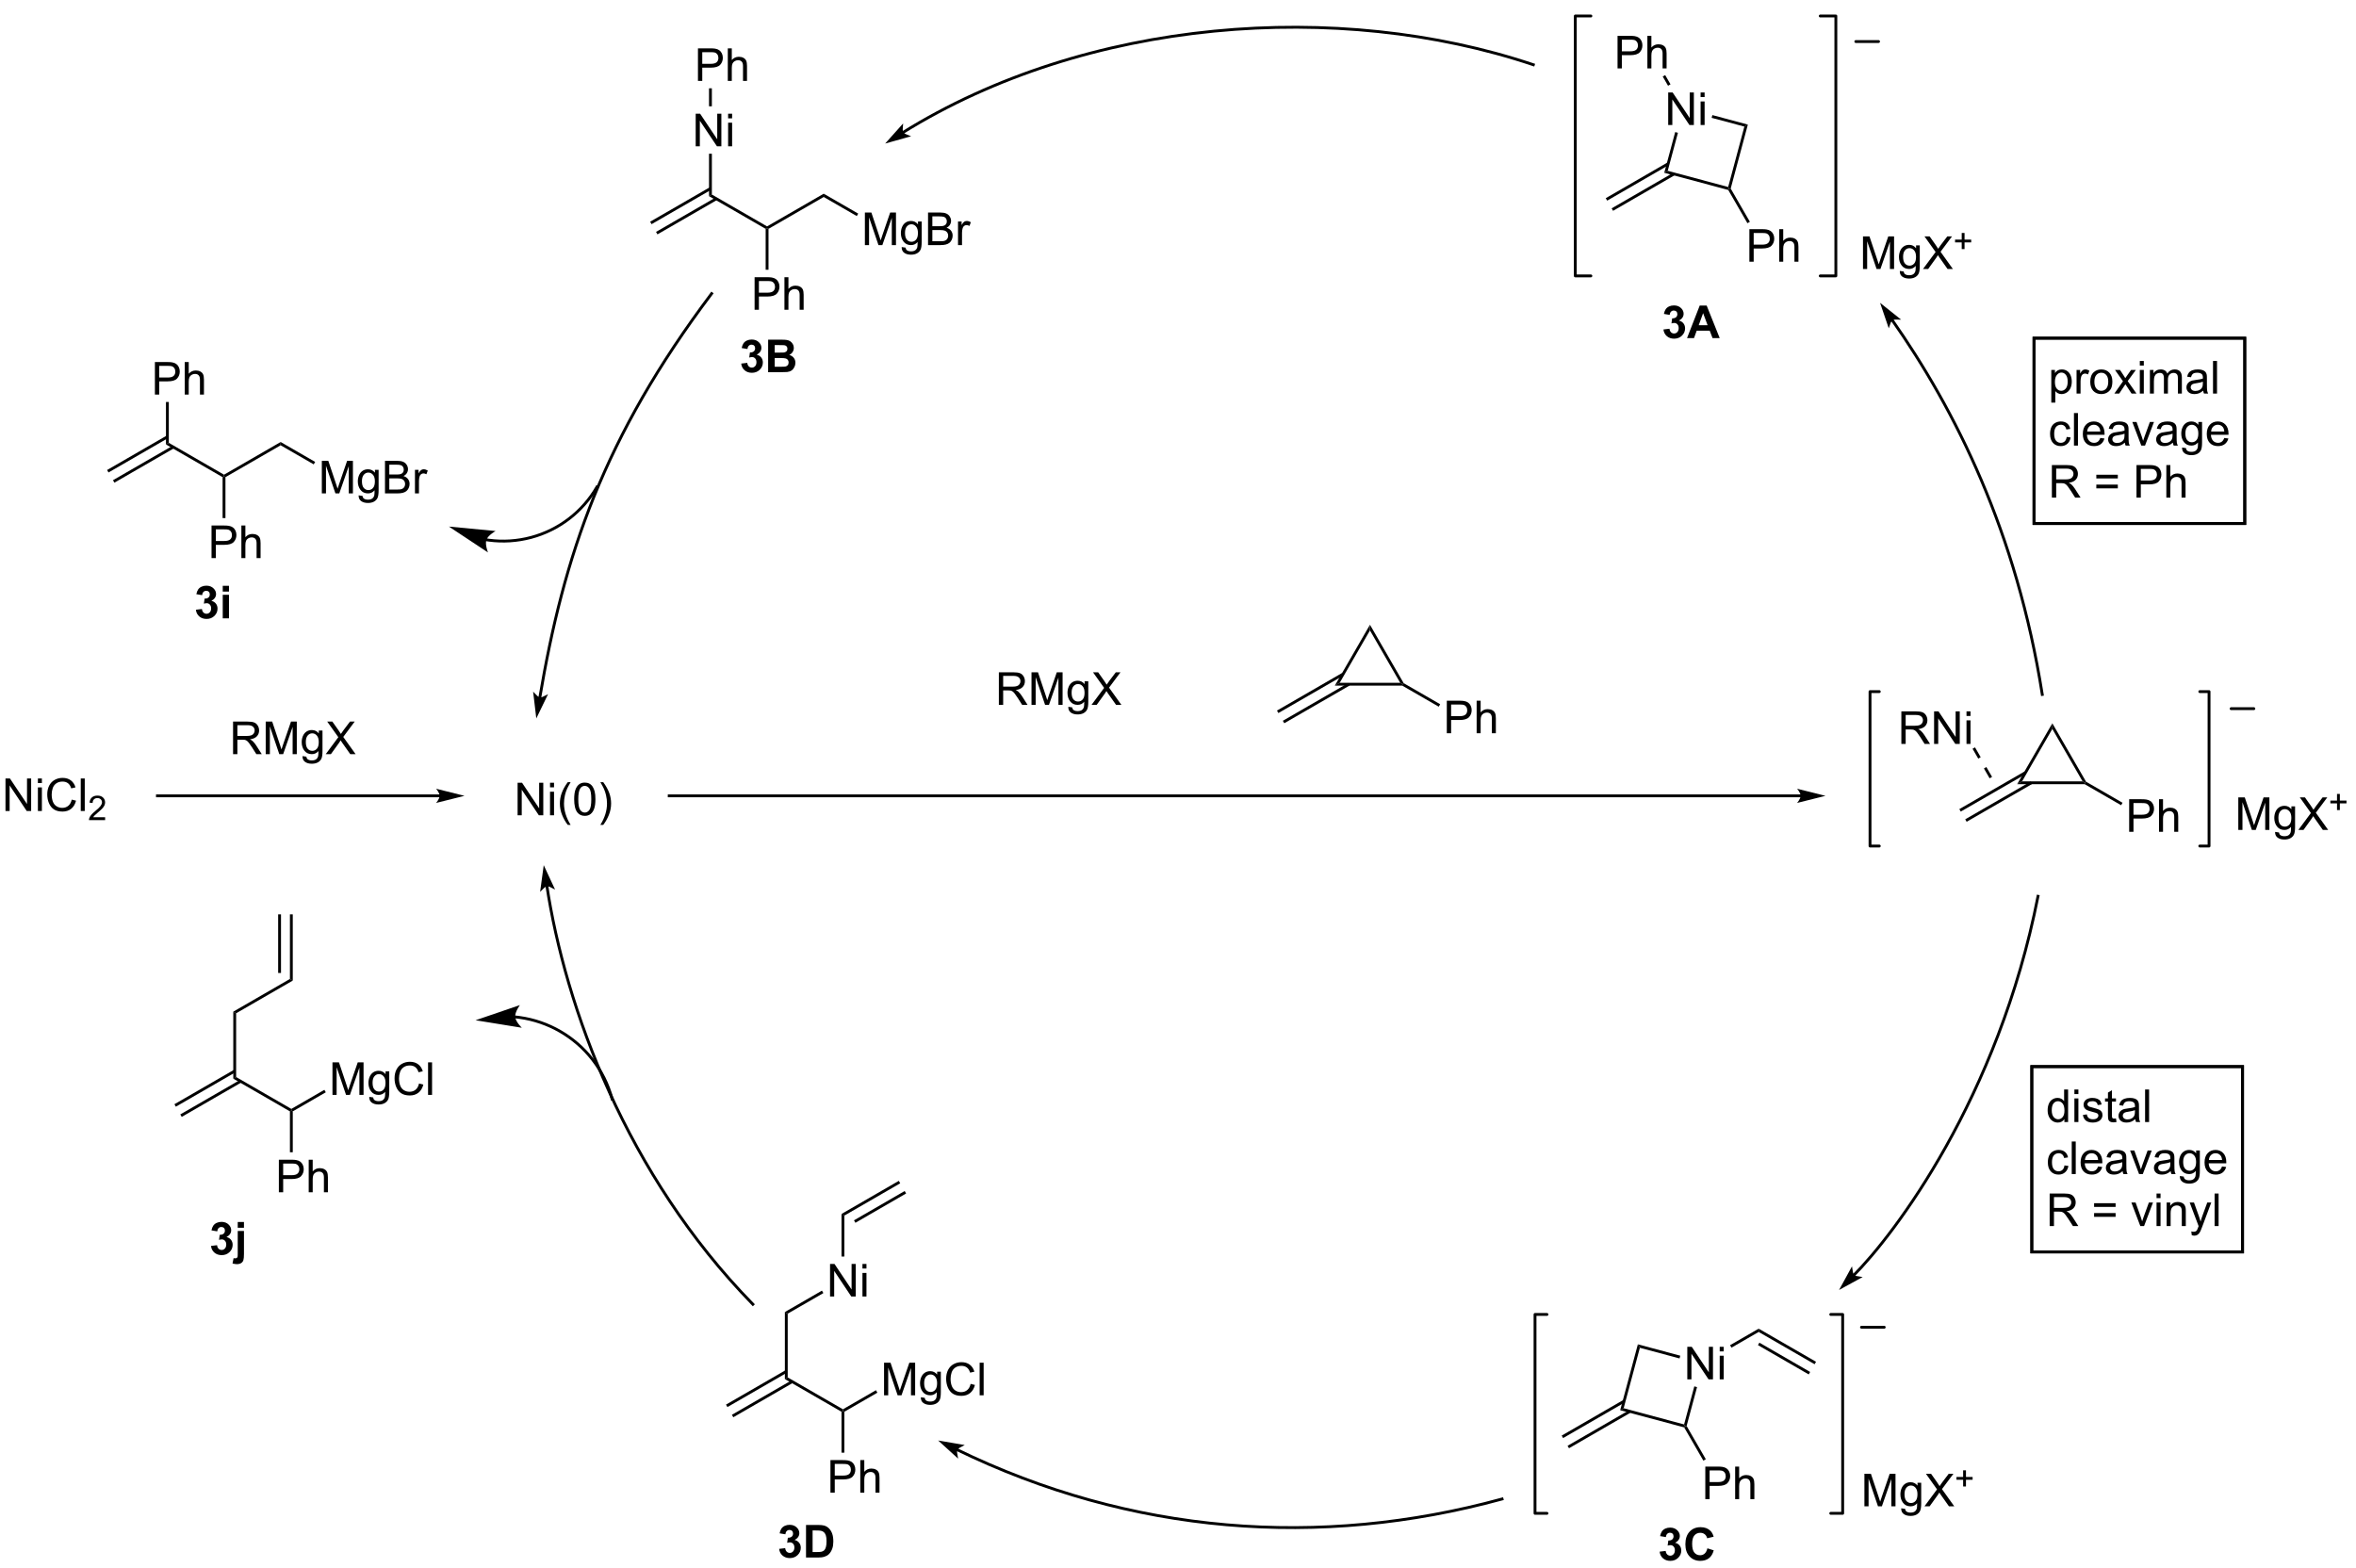 <?xml version="1.0" encoding="UTF-8"?>
<!DOCTYPE svg PUBLIC '-//W3C//DTD SVG 1.0//EN'
          'http://www.w3.org/TR/2001/REC-SVG-20010904/DTD/svg10.dtd'>
<svg stroke-dasharray="none" shape-rendering="auto" xmlns="http://www.w3.org/2000/svg" font-family="'Dialog'" text-rendering="auto" width="568" fill-opacity="1" color-interpolation="auto" color-rendering="auto" preserveAspectRatio="xMidYMid meet" font-size="12px" viewBox="0 0 568 378" fill="black" xmlns:xlink="http://www.w3.org/1999/xlink" stroke="black" image-rendering="auto" stroke-miterlimit="10" stroke-linecap="square" stroke-linejoin="miter" font-style="normal" stroke-width="1" height="378" stroke-dashoffset="0" font-weight="normal" stroke-opacity="1"
><!--Generated by the Batik Graphics2D SVG Generator--><defs id="genericDefs"
  /><g
  ><defs id="defs1"
    ><clipPath clipPathUnits="userSpaceOnUse" id="clipPath1"
      ><path d="M1.273 -1 L426.705 -1 L426.705 282.357 L1.273 282.357 L1.273 -1 Z"
      /></clipPath
      ><clipPath clipPathUnits="userSpaceOnUse" id="clipPath2"
      ><path d="M21.896 22.678 L21.896 297.184 L435.499 297.184 L435.499 22.678 Z"
      /></clipPath
    ></defs
    ><g transform="scale(1.333,1.333) translate(-1.273,1) matrix(1.029,0,0,1.029,-21.249,-23.326)"
    ><path d="M112.863 165.01 L112.863 159.284 L113.642 159.284 L116.65 163.779 L116.65 159.284 L117.376 159.284 L117.376 165.01 L116.598 165.01 L113.59 160.51 L113.59 165.01 L112.863 165.01 ZM118.562 160.091 L118.562 159.284 L119.266 159.284 L119.266 160.091 L118.562 160.091 ZM118.562 165.01 L118.562 160.862 L119.266 160.862 L119.266 165.01 L118.562 165.01 ZM121.681 166.695 Q121.098 165.961 120.694 164.976 Q120.293 163.99 120.293 162.935 Q120.293 162.005 120.595 161.154 Q120.947 160.167 121.681 159.185 L122.184 159.185 Q121.712 159.997 121.559 160.346 Q121.322 160.885 121.184 161.471 Q121.017 162.201 121.017 162.94 Q121.017 164.818 122.184 166.695 L121.681 166.695 ZM122.806 162.185 Q122.806 161.169 123.014 160.552 Q123.223 159.932 123.634 159.596 Q124.048 159.26 124.673 159.26 Q125.134 159.26 125.481 159.445 Q125.829 159.63 126.056 159.982 Q126.282 160.331 126.41 160.833 Q126.54 161.333 126.54 162.185 Q126.54 163.193 126.332 163.812 Q126.126 164.432 125.712 164.771 Q125.301 165.109 124.673 165.109 Q123.845 165.109 123.371 164.513 Q122.806 163.799 122.806 162.185 ZM123.527 162.185 Q123.527 163.596 123.858 164.062 Q124.189 164.529 124.673 164.529 Q125.157 164.529 125.486 164.06 Q125.816 163.591 125.816 162.185 Q125.816 160.771 125.486 160.307 Q125.157 159.841 124.665 159.841 Q124.181 159.841 123.892 160.253 Q123.527 160.776 123.527 162.185 ZM127.912 166.695 L127.406 166.695 Q128.576 164.818 128.576 162.94 Q128.576 162.206 128.406 161.482 Q128.273 160.896 128.036 160.357 Q127.883 160.005 127.406 159.185 L127.912 159.185 Q128.646 160.167 128.997 161.154 Q129.297 162.005 129.297 162.935 Q129.297 163.99 128.893 164.976 Q128.49 165.961 127.912 166.695 Z" stroke="none" clip-path="url(#clipPath2)"
    /></g
    ><g transform="matrix(1.371,0,0,1.371,-30.029,-29.768)"
    ><path d="M256.623 142.292 L257.489 141.792 L268.123 141.792 L268.556 142.042 L268.489 142.292 Z" stroke="none" clip-path="url(#clipPath2)"
    /></g
    ><g transform="matrix(1.371,0,0,1.371,-30.029,-29.768)"
    ><path d="M268.739 141.859 L268.556 142.042 L268.123 141.792 L262.806 132.582 L262.806 131.582 Z" stroke="none" clip-path="url(#clipPath2)"
    /></g
    ><g transform="matrix(1.371,0,0,1.371,-30.029,-29.768)"
    ><path d="M262.806 131.582 L262.806 132.582 L257.489 141.792 L256.623 142.292 Z" stroke="none" clip-path="url(#clipPath2)"
    /></g
    ><g transform="matrix(1.371,0,0,1.371,-30.029,-29.768)"
    ><path d="M257.966 140.033 L246.454 146.678 L246.704 147.112 L258.216 140.466 ZM259.001 141.825 L247.489 148.471 L247.739 148.904 L259.251 142.258 Z" stroke="none" clip-path="url(#clipPath2)"
    /></g
    ><g transform="matrix(1.371,0,0,1.371,-30.029,-29.768)"
    ><path d="M276.32 150.666 L276.32 144.94 L278.481 144.94 Q279.052 144.94 279.351 144.994 Q279.773 145.065 280.057 145.263 Q280.343 145.458 280.518 145.815 Q280.692 146.169 280.692 146.596 Q280.692 147.325 280.226 147.833 Q279.762 148.338 278.546 148.338 L277.078 148.338 L277.078 150.666 L276.32 150.666 ZM277.078 147.661 L278.559 147.661 Q279.294 147.661 279.601 147.388 Q279.911 147.114 279.911 146.619 Q279.911 146.26 279.729 146.005 Q279.546 145.747 279.25 145.666 Q279.059 145.614 278.544 145.614 L277.078 145.614 L277.078 147.661 ZM281.567 150.666 L281.567 144.94 L282.27 144.94 L282.27 146.994 Q282.762 146.424 283.512 146.424 Q283.973 146.424 284.312 146.606 Q284.653 146.786 284.799 147.106 Q284.945 147.427 284.945 148.036 L284.945 150.666 L284.242 150.666 L284.242 148.036 Q284.242 147.51 284.012 147.27 Q283.786 147.028 283.367 147.028 Q283.054 147.028 282.778 147.192 Q282.505 147.354 282.387 147.632 Q282.27 147.909 282.27 148.395 L282.27 150.666 L281.567 150.666 Z" stroke="none" clip-path="url(#clipPath2)"
    /></g
    ><g transform="matrix(1.371,0,0,1.371,-30.029,-29.768)"
    ><path d="M268.489 142.292 L268.556 142.042 L268.739 141.859 L275.153 145.561 L274.903 145.994 Z" stroke="none" clip-path="url(#clipPath2)"
    /></g
    ><g transform="matrix(1.371,0,0,1.371,-30.029,-29.768)"
    ><path d="M42.02 106.596 L52.497 100.548 L52.247 100.115 L41.77 106.163 ZM40.985 104.804 L51.462 98.755 L51.212 98.322 L40.735 104.371 Z" stroke="none" clip-path="url(#clipPath2)"
    /></g
    ><g transform="matrix(1.371,0,0,1.371,-30.029,-29.768)"
    ><path d="M51.087 99.878 L51.587 99.59 L61.297 105.195 L61.297 105.484 L61.047 105.628 Z" stroke="none" clip-path="url(#clipPath2)"
    /></g
    ><g transform="matrix(1.371,0,0,1.371,-30.029,-29.768)"
    ><path d="M49.142 91.109 L49.142 85.383 L51.303 85.383 Q51.874 85.383 52.173 85.438 Q52.595 85.508 52.879 85.706 Q53.165 85.901 53.34 86.258 Q53.514 86.612 53.514 87.039 Q53.514 87.768 53.048 88.276 Q52.584 88.781 51.368 88.781 L49.9 88.781 L49.9 91.109 L49.142 91.109 ZM49.9 88.104 L51.381 88.104 Q52.116 88.104 52.423 87.831 Q52.733 87.557 52.733 87.062 Q52.733 86.703 52.551 86.448 Q52.368 86.19 52.072 86.109 Q51.881 86.057 51.366 86.057 L49.9 86.057 L49.9 88.104 ZM54.389 91.109 L54.389 85.383 L55.092 85.383 L55.092 87.438 Q55.584 86.867 56.334 86.867 Q56.795 86.867 57.134 87.049 Q57.475 87.229 57.621 87.549 Q57.767 87.87 57.767 88.479 L57.767 91.109 L57.064 91.109 L57.064 88.479 Q57.064 87.953 56.834 87.714 Q56.608 87.471 56.189 87.471 Q55.876 87.471 55.6 87.635 Q55.327 87.797 55.209 88.076 Q55.092 88.352 55.092 88.839 L55.092 91.109 L54.389 91.109 Z" stroke="none" clip-path="url(#clipPath2)"
    /></g
    ><g transform="matrix(1.371,0,0,1.371,-30.029,-29.768)"
    ><path d="M51.587 99.59 L51.087 99.878 L51.087 92.409 L51.587 92.409 Z" stroke="none" clip-path="url(#clipPath2)"
    /></g
    ><g transform="matrix(1.371,0,0,1.371,-30.029,-29.768)"
    ><path d="M61.547 105.628 L61.297 105.484 L61.297 105.195 L71.256 99.445 L71.256 100.022 Z" stroke="none" clip-path="url(#clipPath2)"
    /></g
    ><g transform="matrix(1.371,0,0,1.371,-30.029,-29.768)"
    ><path d="M59.101 119.858 L59.101 114.131 L61.263 114.131 Q61.833 114.131 62.133 114.186 Q62.554 114.256 62.838 114.454 Q63.125 114.65 63.299 115.006 Q63.474 115.361 63.474 115.788 Q63.474 116.517 63.008 117.025 Q62.544 117.53 61.328 117.53 L59.859 117.53 L59.859 119.858 L59.101 119.858 ZM59.859 116.853 L61.341 116.853 Q62.075 116.853 62.383 116.579 Q62.692 116.306 62.692 115.811 Q62.692 115.452 62.51 115.196 Q62.328 114.939 62.031 114.858 Q61.841 114.806 61.325 114.806 L59.859 114.806 L59.859 116.853 ZM64.349 119.858 L64.349 114.131 L65.052 114.131 L65.052 116.186 Q65.544 115.616 66.294 115.616 Q66.755 115.616 67.094 115.798 Q67.435 115.978 67.581 116.298 Q67.726 116.618 67.726 117.228 L67.726 119.858 L67.023 119.858 L67.023 117.228 Q67.023 116.702 66.794 116.462 Q66.567 116.22 66.148 116.22 Q65.836 116.22 65.56 116.384 Q65.286 116.545 65.169 116.824 Q65.052 117.1 65.052 117.587 L65.052 119.858 L64.349 119.858 Z" stroke="none" clip-path="url(#clipPath2)"
    /></g
    ><g transform="matrix(1.371,0,0,1.371,-30.029,-29.768)"
    ><path d="M61.047 105.628 L61.297 105.484 L61.547 105.628 L61.547 112.824 L61.047 112.824 Z" stroke="none" clip-path="url(#clipPath2)"
    /></g
    ><g transform="matrix(1.371,0,0,1.371,-30.029,-29.768)"
    ><path d="M78.497 108.484 L78.497 102.757 L79.637 102.757 L80.994 106.812 Q81.182 107.377 81.268 107.658 Q81.364 107.346 81.572 106.741 L82.942 102.757 L83.963 102.757 L83.963 108.484 L83.231 108.484 L83.231 103.689 L81.567 108.484 L80.885 108.484 L79.228 103.609 L79.228 108.484 L78.497 108.484 ZM84.966 108.827 L85.65 108.929 Q85.692 109.246 85.887 109.39 Q86.15 109.585 86.603 109.585 Q87.091 109.585 87.356 109.39 Q87.622 109.194 87.716 108.843 Q87.77 108.629 87.768 107.939 Q87.307 108.484 86.619 108.484 Q85.762 108.484 85.294 107.866 Q84.825 107.249 84.825 106.385 Q84.825 105.791 85.038 105.291 Q85.255 104.788 85.663 104.515 Q86.072 104.241 86.622 104.241 Q87.356 104.241 87.833 104.835 L87.833 104.335 L88.481 104.335 L88.481 107.921 Q88.481 108.89 88.283 109.293 Q88.088 109.7 87.658 109.934 Q87.231 110.168 86.606 110.168 Q85.864 110.168 85.406 109.832 Q84.95 109.499 84.966 108.827 ZM85.549 106.335 Q85.549 107.15 85.872 107.525 Q86.197 107.9 86.684 107.9 Q87.169 107.9 87.497 107.528 Q87.825 107.155 87.825 106.359 Q87.825 105.596 87.486 105.21 Q87.15 104.822 86.674 104.822 Q86.205 104.822 85.877 105.205 Q85.549 105.585 85.549 106.335 ZM89.602 108.484 L89.602 102.757 L91.751 102.757 Q92.407 102.757 92.803 102.931 Q93.201 103.103 93.425 103.465 Q93.649 103.827 93.649 104.221 Q93.649 104.588 93.449 104.913 Q93.251 105.236 92.85 105.437 Q93.368 105.588 93.647 105.955 Q93.928 106.322 93.928 106.822 Q93.928 107.226 93.756 107.572 Q93.587 107.916 93.337 108.103 Q93.087 108.291 92.709 108.387 Q92.334 108.484 91.787 108.484 L89.602 108.484 ZM90.36 105.163 L91.6 105.163 Q92.102 105.163 92.321 105.096 Q92.61 105.01 92.756 104.812 Q92.904 104.611 92.904 104.312 Q92.904 104.025 92.766 103.809 Q92.631 103.593 92.376 103.512 Q92.123 103.431 91.506 103.431 L90.36 103.431 L90.36 105.163 ZM90.36 107.806 L91.787 107.806 Q92.154 107.806 92.303 107.78 Q92.563 107.734 92.738 107.624 Q92.915 107.515 93.027 107.306 Q93.141 107.096 93.141 106.822 Q93.141 106.502 92.977 106.267 Q92.813 106.03 92.522 105.934 Q92.232 105.838 91.686 105.838 L90.36 105.838 L90.36 107.806 ZM94.873 108.484 L94.873 104.335 L95.506 104.335 L95.506 104.963 Q95.748 104.523 95.951 104.382 Q96.157 104.241 96.404 104.241 Q96.758 104.241 97.126 104.468 L96.883 105.119 Q96.626 104.968 96.368 104.968 Q96.139 104.968 95.954 105.106 Q95.772 105.244 95.693 105.491 Q95.576 105.866 95.576 106.312 L95.576 108.484 L94.873 108.484 Z" stroke="none" clip-path="url(#clipPath2)"
    /></g
    ><g transform="matrix(1.371,0,0,1.371,-30.029,-29.768)"
    ><path d="M71.256 100.022 L71.256 99.445 L77.322 102.947 L77.072 103.38 Z" stroke="none" clip-path="url(#clipPath2)"
    /></g
    ><g transform="matrix(1.371,0,0,1.371,-30.029,-29.768)"
    ><path d="M137.515 62.929 L147.992 56.88 L147.742 56.447 L137.265 62.496 ZM136.48 61.136 L146.957 55.087 L146.707 54.654 L136.23 60.703 Z" stroke="none" clip-path="url(#clipPath2)"
    /></g
    ><g transform="matrix(1.371,0,0,1.371,-30.029,-29.768)"
    ><path d="M146.582 56.211 L147.082 55.922 L156.792 61.527 L156.792 61.816 L156.542 61.96 Z" stroke="none" clip-path="url(#clipPath2)"
    /></g
    ><g transform="matrix(1.371,0,0,1.371,-30.029,-29.768)"
    ><path d="M144.24 47.442 L144.24 41.715 L145.019 41.715 L148.027 46.21 L148.027 41.715 L148.753 41.715 L148.753 47.442 L147.975 47.442 L144.967 42.942 L144.967 47.442 L144.24 47.442 ZM149.94 42.522 L149.94 41.715 L150.643 41.715 L150.643 42.522 L149.94 42.522 ZM149.94 47.442 L149.94 43.293 L150.643 43.293 L150.643 47.442 L149.94 47.442 Z" stroke="none" clip-path="url(#clipPath2)"
    /></g
    ><g transform="matrix(1.371,0,0,1.371,-30.029,-29.768)"
    ><path d="M147.082 55.922 L146.582 56.211 L146.582 48.742 L147.082 48.742 Z" stroke="none" clip-path="url(#clipPath2)"
    /></g
    ><g transform="matrix(1.371,0,0,1.371,-30.029,-29.768)"
    ><path d="M157.042 61.96 L156.792 61.816 L156.792 61.527 L166.751 55.777 L166.751 56.355 Z" stroke="none" clip-path="url(#clipPath2)"
    /></g
    ><g transform="matrix(1.371,0,0,1.371,-30.029,-29.768)"
    ><path d="M154.596 76.19 L154.596 70.464 L156.758 70.464 Q157.328 70.464 157.627 70.518 Q158.049 70.589 158.333 70.787 Q158.62 70.982 158.794 71.339 Q158.969 71.693 158.969 72.12 Q158.969 72.849 158.502 73.357 Q158.039 73.862 156.823 73.862 L155.354 73.862 L155.354 76.19 L154.596 76.19 ZM155.354 73.185 L156.836 73.185 Q157.57 73.185 157.877 72.912 Q158.187 72.638 158.187 72.143 Q158.187 71.784 158.005 71.529 Q157.823 71.271 157.526 71.19 Q157.336 71.138 156.82 71.138 L155.354 71.138 L155.354 73.185 ZM159.844 76.19 L159.844 70.464 L160.547 70.464 L160.547 72.518 Q161.039 71.948 161.789 71.948 Q162.25 71.948 162.588 72.13 Q162.929 72.31 163.075 72.63 Q163.221 72.951 163.221 73.56 L163.221 76.19 L162.518 76.19 L162.518 73.56 Q162.518 73.034 162.289 72.794 Q162.062 72.552 161.643 72.552 Q161.331 72.552 161.054 72.716 Q160.781 72.878 160.664 73.156 Q160.547 73.432 160.547 73.919 L160.547 76.19 L159.844 76.19 Z" stroke="none" clip-path="url(#clipPath2)"
    /></g
    ><g transform="matrix(1.371,0,0,1.371,-30.029,-29.768)"
    ><path d="M156.542 61.96 L156.792 61.816 L157.042 61.96 L157.042 69.156 L156.542 69.156 Z" stroke="none" clip-path="url(#clipPath2)"
    /></g
    ><g transform="matrix(1.371,0,0,1.371,-30.029,-29.768)"
    ><path d="M173.992 64.816 L173.992 59.089 L175.132 59.089 L176.489 63.144 Q176.677 63.709 176.763 63.99 Q176.859 63.678 177.067 63.074 L178.437 59.089 L179.458 59.089 L179.458 64.816 L178.726 64.816 L178.726 60.022 L177.062 64.816 L176.38 64.816 L174.724 59.941 L174.724 64.816 L173.992 64.816 ZM180.46 65.16 L181.145 65.261 Q181.187 65.579 181.382 65.722 Q181.645 65.917 182.099 65.917 Q182.585 65.917 182.851 65.722 Q183.117 65.527 183.21 65.175 Q183.265 64.962 183.263 64.272 Q182.802 64.816 182.114 64.816 Q181.257 64.816 180.789 64.199 Q180.32 63.581 180.32 62.717 Q180.32 62.123 180.533 61.623 Q180.75 61.12 181.158 60.847 Q181.567 60.574 182.117 60.574 Q182.851 60.574 183.328 61.167 L183.328 60.667 L183.976 60.667 L183.976 64.253 Q183.976 65.222 183.778 65.626 Q183.583 66.032 183.153 66.266 Q182.726 66.501 182.101 66.501 Q181.359 66.501 180.901 66.165 Q180.445 65.831 180.46 65.16 ZM181.044 62.667 Q181.044 63.483 181.367 63.858 Q181.692 64.233 182.179 64.233 Q182.664 64.233 182.992 63.86 Q183.32 63.488 183.32 62.691 Q183.32 61.928 182.981 61.542 Q182.645 61.154 182.169 61.154 Q181.7 61.154 181.372 61.537 Q181.044 61.917 181.044 62.667 ZM185.097 64.816 L185.097 59.089 L187.246 59.089 Q187.902 59.089 188.298 59.264 Q188.696 59.436 188.92 59.798 Q189.144 60.16 189.144 60.553 Q189.144 60.92 188.944 61.245 Q188.746 61.568 188.345 61.769 Q188.863 61.92 189.142 62.287 Q189.423 62.654 189.423 63.154 Q189.423 63.558 189.251 63.904 Q189.082 64.248 188.832 64.436 Q188.582 64.623 188.204 64.719 Q187.829 64.816 187.282 64.816 L185.097 64.816 ZM185.855 61.495 L187.095 61.495 Q187.597 61.495 187.816 61.428 Q188.105 61.342 188.251 61.144 Q188.399 60.943 188.399 60.644 Q188.399 60.358 188.261 60.141 Q188.126 59.925 187.871 59.844 Q187.618 59.764 187.001 59.764 L185.855 59.764 L185.855 61.495 ZM185.855 64.139 L187.282 64.139 Q187.649 64.139 187.798 64.113 Q188.058 64.066 188.233 63.956 Q188.41 63.847 188.522 63.639 Q188.636 63.428 188.636 63.154 Q188.636 62.834 188.472 62.6 Q188.308 62.363 188.017 62.266 Q187.727 62.17 187.18 62.17 L185.855 62.17 L185.855 64.139 ZM190.368 64.816 L190.368 60.667 L191.001 60.667 L191.001 61.295 Q191.243 60.855 191.446 60.714 Q191.652 60.574 191.899 60.574 Q192.254 60.574 192.621 60.8 L192.379 61.451 Q192.121 61.3 191.863 61.3 Q191.634 61.3 191.449 61.438 Q191.267 61.576 191.188 61.824 Q191.071 62.199 191.071 62.644 L191.071 64.816 L190.368 64.816 Z" stroke="none" clip-path="url(#clipPath2)"
    /></g
    ><g transform="matrix(1.371,0,0,1.371,-30.029,-29.768)"
    ><path d="M166.751 56.355 L166.751 55.777 L172.817 59.279 L172.567 59.712 Z" stroke="none" clip-path="url(#clipPath2)"
    /></g
    ><g transform="matrix(1.371,0,0,1.371,-30.029,-29.768)"
    ><path d="M144.637 35.942 L144.637 30.216 L146.798 30.216 Q147.369 30.216 147.668 30.27 Q148.09 30.341 148.374 30.539 Q148.66 30.734 148.835 31.091 Q149.009 31.445 149.009 31.872 Q149.009 32.601 148.543 33.109 Q148.079 33.614 146.863 33.614 L145.394 33.614 L145.394 35.942 L144.637 35.942 ZM145.394 32.937 L146.876 32.937 Q147.611 32.937 147.918 32.664 Q148.228 32.39 148.228 31.895 Q148.228 31.536 148.046 31.281 Q147.863 31.023 147.566 30.942 Q147.376 30.89 146.861 30.89 L145.394 30.89 L145.394 32.937 ZM149.884 35.942 L149.884 30.216 L150.587 30.216 L150.587 32.27 Q151.079 31.7 151.829 31.7 Q152.29 31.7 152.629 31.882 Q152.97 32.062 153.116 32.382 Q153.262 32.703 153.262 33.312 L153.262 35.942 L152.559 35.942 L152.559 33.312 Q152.559 32.786 152.329 32.547 Q152.103 32.304 151.684 32.304 Q151.371 32.304 151.095 32.468 Q150.822 32.63 150.704 32.908 Q150.587 33.184 150.587 33.672 L150.587 35.942 L149.884 35.942 Z" stroke="none" clip-path="url(#clipPath2)"
    /></g
    ><g transform="matrix(1.371,0,0,1.371,-30.029,-29.768)"
    ><path d="M147.082 40.407 L146.582 40.407 L146.582 37.242 L147.082 37.242 Z" stroke="none" clip-path="url(#clipPath2)"
    /></g
    ><g transform="matrix(1.371,0,0,1.371,-30.029,-29.768)"
    ><path d="M53.859 218.131 L64.337 212.082 L64.087 211.649 L53.609 217.697 ZM52.825 216.338 L63.301 210.289 L63.051 209.856 L52.575 215.905 Z" stroke="none" clip-path="url(#clipPath2)"
    /></g
    ><g transform="matrix(1.371,0,0,1.371,-30.029,-29.768)"
    ><path d="M62.926 211.412 L63.426 211.124 L73.136 216.729 L73.136 217.018 L72.886 217.162 Z" stroke="none" clip-path="url(#clipPath2)"
    /></g
    ><g transform="matrix(1.371,0,0,1.371,-30.029,-29.768)"
    ><path d="M63.426 211.124 L62.926 211.412 L62.926 199.624 L63.426 199.913 Z" stroke="none" clip-path="url(#clipPath2)"
    /></g
    ><g transform="matrix(1.371,0,0,1.371,-30.029,-29.768)"
    ><path d="M63.426 199.913 L62.926 199.624 L72.886 193.875 L73.386 194.163 Z" stroke="none" clip-path="url(#clipPath2)"
    /></g
    ><g transform="matrix(1.371,0,0,1.371,-30.029,-29.768)"
    ><path d="M73.386 194.163 L72.886 193.875 L72.886 182.519 L73.386 182.519 ZM71.316 192.824 L71.316 182.519 L70.816 182.519 L70.816 192.824 Z" stroke="none" clip-path="url(#clipPath2)"
    /></g
    ><g transform="matrix(1.371,0,0,1.371,-30.029,-29.768)"
    ><path d="M80.367 214.268 L80.367 208.541 L81.507 208.541 L82.864 212.596 Q83.052 213.161 83.138 213.442 Q83.234 213.13 83.442 212.526 L84.812 208.541 L85.833 208.541 L85.833 214.268 L85.101 214.268 L85.101 209.474 L83.437 214.268 L82.755 214.268 L81.098 209.393 L81.098 214.268 L80.367 214.268 ZM86.835 214.612 L87.52 214.713 Q87.562 215.031 87.757 215.174 Q88.02 215.369 88.473 215.369 Q88.96 215.369 89.226 215.174 Q89.492 214.979 89.585 214.627 Q89.64 214.414 89.638 213.724 Q89.177 214.268 88.489 214.268 Q87.632 214.268 87.163 213.651 Q86.695 213.034 86.695 212.169 Q86.695 211.575 86.908 211.075 Q87.124 210.573 87.533 210.299 Q87.942 210.026 88.492 210.026 Q89.226 210.026 89.703 210.619 L89.703 210.119 L90.351 210.119 L90.351 213.705 Q90.351 214.674 90.153 215.078 Q89.958 215.484 89.528 215.718 Q89.101 215.953 88.476 215.953 Q87.734 215.953 87.275 215.617 Q86.82 215.284 86.835 214.612 ZM87.419 212.119 Q87.419 212.935 87.742 213.31 Q88.067 213.685 88.554 213.685 Q89.038 213.685 89.367 213.312 Q89.695 212.94 89.695 212.143 Q89.695 211.38 89.356 210.994 Q89.02 210.606 88.544 210.606 Q88.075 210.606 87.747 210.989 Q87.419 211.369 87.419 212.119 ZM95.589 212.26 L96.347 212.45 Q96.11 213.385 95.49 213.877 Q94.871 214.367 93.977 214.367 Q93.05 214.367 92.469 213.989 Q91.891 213.612 91.587 212.898 Q91.285 212.182 91.285 211.362 Q91.285 210.466 91.626 209.802 Q91.969 209.135 92.6 208.789 Q93.23 208.442 93.988 208.442 Q94.847 208.442 95.433 208.88 Q96.019 209.317 96.251 210.112 L95.503 210.286 Q95.305 209.661 94.925 209.377 Q94.548 209.091 93.972 209.091 Q93.313 209.091 92.868 209.409 Q92.425 209.724 92.246 210.257 Q92.066 210.791 92.066 211.356 Q92.066 212.088 92.279 212.632 Q92.493 213.177 92.941 213.448 Q93.391 213.716 93.915 213.716 Q94.55 213.716 94.99 213.349 Q95.433 212.981 95.589 212.26 ZM97.177 214.268 L97.177 208.541 L97.88 208.541 L97.88 214.268 L97.177 214.268 Z" stroke="none" clip-path="url(#clipPath2)"
    /></g
    ><g transform="matrix(1.371,0,0,1.371,-30.029,-29.768)"
    ><path d="M73.386 217.162 L73.136 217.018 L73.136 216.729 L78.942 213.374 L79.192 213.807 Z" stroke="none" clip-path="url(#clipPath2)"
    /></g
    ><g transform="matrix(1.371,0,0,1.371,-30.029,-29.768)"
    ><path d="M70.941 231.392 L70.941 225.665 L73.102 225.665 Q73.672 225.665 73.972 225.72 Q74.394 225.79 74.678 225.988 Q74.964 226.184 75.138 226.54 Q75.313 226.895 75.313 227.322 Q75.313 228.051 74.847 228.559 Q74.383 229.064 73.167 229.064 L71.698 229.064 L71.698 231.392 L70.941 231.392 ZM71.698 228.387 L73.18 228.387 Q73.915 228.387 74.222 228.113 Q74.532 227.84 74.532 227.345 Q74.532 226.986 74.349 226.731 Q74.167 226.473 73.87 226.392 Q73.68 226.34 73.165 226.34 L71.698 226.34 L71.698 228.387 ZM76.188 231.392 L76.188 225.665 L76.891 225.665 L76.891 227.72 Q77.383 227.15 78.133 227.15 Q78.594 227.15 78.933 227.332 Q79.274 227.512 79.42 227.832 Q79.566 228.152 79.566 228.762 L79.566 231.392 L78.862 231.392 L78.862 228.762 Q78.862 228.236 78.633 227.996 Q78.407 227.754 77.987 227.754 Q77.675 227.754 77.399 227.918 Q77.126 228.079 77.008 228.358 Q76.891 228.634 76.891 229.121 L76.891 231.392 L76.188 231.392 Z" stroke="none" clip-path="url(#clipPath2)"
    /></g
    ><g transform="matrix(1.371,0,0,1.371,-30.029,-29.768)"
    ><path d="M72.886 217.162 L73.136 217.018 L73.386 217.162 L73.386 224.358 L72.886 224.358 Z" stroke="none" clip-path="url(#clipPath2)"
    /></g
    ><g transform="matrix(1.371,0,0,1.371,-30.029,-29.768)"
    ><path d="M150.854 270.958 L161.331 264.909 L161.081 264.476 L150.604 270.525 ZM149.819 269.165 L160.296 263.117 L160.046 262.683 L149.569 268.732 Z" stroke="none" clip-path="url(#clipPath2)"
    /></g
    ><g transform="matrix(1.371,0,0,1.371,-30.029,-29.768)"
    ><path d="M159.921 264.24 L160.421 263.951 L170.131 269.556 L170.131 269.845 L169.881 269.989 Z" stroke="none" clip-path="url(#clipPath2)"
    /></g
    ><g transform="matrix(1.371,0,0,1.371,-30.029,-29.768)"
    ><path d="M160.421 263.951 L159.921 264.24 L159.921 252.451 L160.421 252.74 Z" stroke="none" clip-path="url(#clipPath2)"
    /></g
    ><g transform="matrix(1.371,0,0,1.371,-30.029,-29.768)"
    ><path d="M177.362 267.095 L177.362 261.369 L178.502 261.369 L179.859 265.423 Q180.046 265.988 180.132 266.27 Q180.229 265.957 180.437 265.353 L181.807 261.369 L182.828 261.369 L182.828 267.095 L182.096 267.095 L182.096 262.301 L180.432 267.095 L179.75 267.095 L178.093 262.22 L178.093 267.095 L177.362 267.095 ZM183.83 267.439 L184.515 267.541 Q184.557 267.858 184.752 268.002 Q185.015 268.197 185.468 268.197 Q185.955 268.197 186.221 268.002 Q186.487 267.806 186.58 267.455 Q186.635 267.241 186.632 266.551 Q186.171 267.095 185.484 267.095 Q184.627 267.095 184.158 266.478 Q183.69 265.861 183.69 264.996 Q183.69 264.402 183.903 263.902 Q184.119 263.4 184.528 263.127 Q184.937 262.853 185.487 262.853 Q186.221 262.853 186.697 263.447 L186.697 262.947 L187.346 262.947 L187.346 266.533 Q187.346 267.502 187.148 267.905 Q186.953 268.311 186.523 268.546 Q186.096 268.78 185.471 268.78 Q184.729 268.78 184.27 268.444 Q183.815 268.111 183.83 267.439 ZM184.414 264.947 Q184.414 265.762 184.737 266.137 Q185.062 266.512 185.549 266.512 Q186.033 266.512 186.362 266.139 Q186.69 265.767 186.69 264.97 Q186.69 264.207 186.351 263.822 Q186.015 263.434 185.539 263.434 Q185.07 263.434 184.742 263.817 Q184.414 264.197 184.414 264.947 ZM192.584 265.087 L193.342 265.277 Q193.105 266.212 192.485 266.705 Q191.865 267.194 190.972 267.194 Q190.045 267.194 189.464 266.817 Q188.886 266.439 188.582 265.725 Q188.28 265.009 188.28 264.189 Q188.28 263.293 188.621 262.629 Q188.964 261.962 189.595 261.616 Q190.225 261.27 190.983 261.27 Q191.842 261.27 192.428 261.707 Q193.014 262.145 193.246 262.939 L192.498 263.113 Q192.3 262.488 191.92 262.205 Q191.542 261.918 190.967 261.918 Q190.308 261.918 189.863 262.236 Q189.42 262.551 189.24 263.085 Q189.061 263.619 189.061 264.184 Q189.061 264.916 189.274 265.46 Q189.488 266.004 189.936 266.275 Q190.386 266.543 190.91 266.543 Q191.545 266.543 191.985 266.176 Q192.428 265.809 192.584 265.087 ZM194.171 267.095 L194.171 261.369 L194.875 261.369 L194.875 267.095 L194.171 267.095 Z" stroke="none" clip-path="url(#clipPath2)"
    /></g
    ><g transform="matrix(1.371,0,0,1.371,-30.029,-29.768)"
    ><path d="M170.381 269.989 L170.131 269.845 L170.131 269.556 L175.936 266.201 L176.187 266.634 Z" stroke="none" clip-path="url(#clipPath2)"
    /></g
    ><g transform="matrix(1.371,0,0,1.371,-30.029,-29.768)"
    ><path d="M167.935 284.219 L167.935 278.493 L170.097 278.493 Q170.667 278.493 170.967 278.547 Q171.389 278.618 171.673 278.816 Q171.959 279.011 172.133 279.368 Q172.308 279.722 172.308 280.149 Q172.308 280.878 171.842 281.386 Q171.378 281.891 170.162 281.891 L168.693 281.891 L168.693 284.219 L167.935 284.219 ZM168.693 281.214 L170.175 281.214 Q170.909 281.214 171.217 280.941 Q171.527 280.667 171.527 280.172 Q171.527 279.813 171.344 279.558 Q171.162 279.3 170.865 279.219 Q170.675 279.167 170.159 279.167 L168.693 279.167 L168.693 281.214 ZM173.183 284.219 L173.183 278.493 L173.886 278.493 L173.886 280.547 Q174.378 279.977 175.128 279.977 Q175.589 279.977 175.928 280.159 Q176.269 280.339 176.415 280.659 Q176.56 280.98 176.56 281.589 L176.56 284.219 L175.857 284.219 L175.857 281.589 Q175.857 281.063 175.628 280.824 Q175.402 280.581 174.982 280.581 Q174.67 280.581 174.394 280.745 Q174.12 280.907 174.003 281.185 Q173.886 281.462 173.886 281.949 L173.886 284.219 L173.183 284.219 Z" stroke="none" clip-path="url(#clipPath2)"
    /></g
    ><g transform="matrix(1.371,0,0,1.371,-30.029,-29.768)"
    ><path d="M169.881 269.989 L170.131 269.845 L170.381 269.989 L170.381 277.185 L169.881 277.185 Z" stroke="none" clip-path="url(#clipPath2)"
    /></g
    ><g transform="matrix(1.371,0,0,1.371,-30.029,-29.768)"
    ><path d="M167.865 249.721 L167.865 243.994 L168.644 243.994 L171.652 248.489 L171.652 243.994 L172.378 243.994 L172.378 249.721 L171.6 249.721 L168.592 245.221 L168.592 249.721 L167.865 249.721 ZM173.564 244.802 L173.564 243.994 L174.268 243.994 L174.268 244.802 L173.564 244.802 ZM173.564 249.721 L173.564 245.573 L174.268 245.573 L174.268 249.721 L173.564 249.721 Z" stroke="none" clip-path="url(#clipPath2)"
    /></g
    ><g transform="matrix(1.371,0,0,1.371,-30.029,-29.768)"
    ><path d="M160.421 252.74 L159.921 252.451 L166.44 248.688 L166.69 249.121 Z" stroke="none" clip-path="url(#clipPath2)"
    /></g
    ><g transform="matrix(1.371,0,0,1.371,-30.029,-29.768)"
    ><path d="M170.381 242.687 L169.881 242.687 L169.881 235.202 L170.381 235.491 Z" stroke="none" clip-path="url(#clipPath2)"
    /></g
    ><g transform="matrix(1.371,0,0,1.371,-30.029,-29.768)"
    ><path d="M170.381 235.491 L169.881 235.202 L179.955 229.381 L180.205 229.813 ZM172.324 236.757 L181.24 231.604 L180.99 231.171 L172.074 236.324 Z" stroke="none" clip-path="url(#clipPath2)"
    /></g
    ><g transform="matrix(1.371,0,0,1.371,-30.029,-29.768)"
    ><path d="M376.617 159.621 L377.483 159.121 L388.116 159.121 L388.549 159.371 L388.482 159.621 Z" stroke="none" clip-path="url(#clipPath2)"
    /></g
    ><g transform="matrix(1.371,0,0,1.371,-30.029,-29.768)"
    ><path d="M388.732 159.188 L388.549 159.371 L388.116 159.121 L382.8 149.911 L382.8 148.911 Z" stroke="none" clip-path="url(#clipPath2)"
    /></g
    ><g transform="matrix(1.371,0,0,1.371,-30.029,-29.768)"
    ><path d="M382.8 148.911 L382.8 149.911 L377.483 159.121 L376.617 159.621 Z" stroke="none" clip-path="url(#clipPath2)"
    /></g
    ><g transform="matrix(1.371,0,0,1.371,-30.029,-29.768)"
    ><path d="M377.96 157.362 L366.448 164.007 L366.698 164.441 L378.21 157.795 L377.96 157.362 ZM378.995 159.154 L367.483 165.8 L367.733 166.233 L379.245 159.587 L378.995 159.154 Z" stroke="none" clip-path="url(#clipPath2)"
    /></g
    ><g transform="matrix(1.371,0,0,1.371,-30.029,-29.768)"
    ><path d="M396.313 167.995 L396.313 162.269 L398.475 162.269 Q399.045 162.269 399.345 162.323 Q399.767 162.394 400.05 162.592 Q400.337 162.787 400.511 163.144 Q400.686 163.498 400.686 163.925 Q400.686 164.654 400.22 165.162 Q399.756 165.667 398.54 165.667 L397.071 165.667 L397.071 167.995 L396.313 167.995 ZM397.071 164.99 L398.553 164.99 Q399.287 164.99 399.595 164.717 Q399.905 164.443 399.905 163.948 Q399.905 163.589 399.722 163.334 Q399.54 163.076 399.243 162.995 Q399.053 162.943 398.537 162.943 L397.071 162.943 L397.071 164.99 ZM401.561 167.995 L401.561 162.269 L402.264 162.269 L402.264 164.323 Q402.756 163.753 403.506 163.753 Q403.967 163.753 404.306 163.935 Q404.647 164.115 404.793 164.435 Q404.938 164.756 404.938 165.365 L404.938 167.995 L404.235 167.995 L404.235 165.365 Q404.235 164.839 404.006 164.6 Q403.78 164.357 403.36 164.357 Q403.048 164.357 402.772 164.522 Q402.498 164.683 402.381 164.962 Q402.264 165.238 402.264 165.725 L402.264 167.995 L401.561 167.995 Z" stroke="none" clip-path="url(#clipPath2)"
    /></g
    ><g transform="matrix(1.371,0,0,1.371,-30.029,-29.768)"
    ><path d="M388.482 159.621 L388.549 159.371 L388.732 159.188 L395.146 162.891 L394.896 163.323 Z" stroke="none" clip-path="url(#clipPath2)"
    /></g
    ><g transform="matrix(1.371,0,0,1.371,-30.029,-29.768)"
    ><path d="M356.252 152.546 L356.252 146.82 L358.791 146.82 Q359.556 146.82 359.955 146.973 Q360.353 147.127 360.59 147.518 Q360.83 147.908 360.83 148.382 Q360.83 148.992 360.434 149.411 Q360.041 149.827 359.215 149.939 Q359.517 150.085 359.673 150.226 Q360.004 150.531 360.301 150.986 L361.298 152.546 L360.345 152.546 L359.588 151.353 Q359.254 150.838 359.038 150.564 Q358.825 150.291 358.655 150.182 Q358.486 150.072 358.309 150.031 Q358.181 150.002 357.887 150.002 L357.009 150.002 L357.009 152.546 L356.252 152.546 ZM357.009 149.346 L358.637 149.346 Q359.158 149.346 359.45 149.239 Q359.744 149.132 359.895 148.895 Q360.048 148.658 360.048 148.382 Q360.048 147.976 359.752 147.715 Q359.457 147.452 358.822 147.452 L357.009 147.452 L357.009 149.346 ZM362.008 152.546 L362.008 146.82 L362.787 146.82 L365.795 151.314 L365.795 146.82 L366.521 146.82 L366.521 152.546 L365.743 152.546 L362.735 148.046 L362.735 152.546 L362.008 152.546 ZM367.707 147.627 L367.707 146.82 L368.411 146.82 L368.411 147.627 L367.707 147.627 ZM367.707 152.546 L367.707 148.398 L368.411 148.398 L368.411 152.546 L367.707 152.546 Z" stroke="none" clip-path="url(#clipPath2)"
    /></g
    ><g transform="matrix(1.371,0,0,1.371,-30.029,-29.768)"
    ><path d="M368.771 153.394 L369.771 155.126 L370.204 154.876 L369.204 153.144 ZM370.771 156.858 L371.771 158.59 L372.204 158.34 L371.204 156.608 Z" stroke="none" clip-path="url(#clipPath2)"
    /></g
    ><g transform="matrix(1.371,0,0,1.371,-30.029,-29.768)"
    ><path d="M197.55 145.671 L197.55 139.945 L200.089 139.945 Q200.854 139.945 201.253 140.099 Q201.651 140.252 201.888 140.643 Q202.128 141.033 202.128 141.507 Q202.128 142.117 201.732 142.536 Q201.339 142.953 200.513 143.065 Q200.815 143.21 200.971 143.351 Q201.302 143.656 201.599 144.112 L202.596 145.671 L201.643 145.671 L200.886 144.479 Q200.552 143.963 200.336 143.69 Q200.123 143.416 199.953 143.307 Q199.784 143.197 199.607 143.156 Q199.479 143.127 199.185 143.127 L198.307 143.127 L198.307 145.671 L197.55 145.671 ZM198.307 142.471 L199.935 142.471 Q200.456 142.471 200.748 142.364 Q201.042 142.257 201.193 142.02 Q201.346 141.783 201.346 141.507 Q201.346 141.101 201.05 140.841 Q200.755 140.578 200.12 140.578 L198.307 140.578 L198.307 142.471 ZM203.291 145.671 L203.291 139.945 L204.431 139.945 L205.788 144 Q205.975 144.565 206.061 144.846 Q206.158 144.533 206.366 143.929 L207.736 139.945 L208.757 139.945 L208.757 145.671 L208.025 145.671 L208.025 140.877 L206.361 145.671 L205.679 145.671 L204.022 140.796 L204.022 145.671 L203.291 145.671 ZM209.759 146.015 L210.444 146.117 Q210.486 146.434 210.681 146.578 Q210.944 146.773 211.397 146.773 Q211.884 146.773 212.15 146.578 Q212.416 146.382 212.509 146.031 Q212.564 145.817 212.561 145.127 Q212.1 145.671 211.413 145.671 Q210.556 145.671 210.087 145.054 Q209.619 144.437 209.619 143.572 Q209.619 142.979 209.832 142.479 Q210.048 141.976 210.457 141.703 Q210.866 141.429 211.416 141.429 Q212.15 141.429 212.626 142.023 L212.626 141.523 L213.275 141.523 L213.275 145.109 Q213.275 146.078 213.077 146.481 Q212.882 146.887 212.452 147.122 Q212.025 147.356 211.4 147.356 Q210.658 147.356 210.199 147.02 Q209.744 146.687 209.759 146.015 ZM210.343 143.523 Q210.343 144.338 210.666 144.713 Q210.991 145.088 211.478 145.088 Q211.962 145.088 212.291 144.716 Q212.619 144.343 212.619 143.546 Q212.619 142.783 212.28 142.398 Q211.944 142.01 211.468 142.01 Q210.999 142.01 210.671 142.393 Q210.343 142.773 210.343 143.523 ZM213.846 145.671 L216.06 142.687 L214.107 139.945 L215.011 139.945 L216.05 141.414 Q216.373 141.869 216.511 142.117 Q216.701 141.804 216.964 141.463 L218.115 139.945 L218.94 139.945 L216.927 142.643 L219.096 145.671 L218.159 145.671 L216.716 143.627 Q216.596 143.453 216.466 143.244 Q216.276 143.557 216.193 143.674 L214.755 145.671 L213.846 145.671 Z" stroke="none" clip-path="url(#clipPath2)"
    /></g
    ><g stroke-width="0.5" transform="matrix(1.371,0,0,1.371,-30.029,-29.768)" stroke-linejoin="round" stroke-linecap="round"
    ><path fill="none" d="M352.371 143.341 L350.741 143.341 L350.741 170.5 L352.371 170.5" clip-path="url(#clipPath2)"
    /></g
    ><g stroke-width="0.5" transform="matrix(1.371,0,0,1.371,-30.029,-29.768)" stroke-linejoin="round" stroke-linecap="round"
    ><path fill="none" d="M408.729 170.5 L410.358 170.5 L410.358 143.341 L408.729 143.341" clip-path="url(#clipPath2)"
    /></g
    ><g stroke-width="0.5" transform="matrix(1.371,0,0,1.371,-30.029,-29.768)" stroke-linejoin="round" stroke-linecap="round"
    ><path fill="none" d="M414.238 146.341 L418.238 146.341" clip-path="url(#clipPath2)"
    /></g
    ><g transform="matrix(1.371,0,0,1.371,-30.029,-29.768)"
    ><path d="M415.502 167.67 L415.502 161.944 L416.642 161.944 L417.999 165.998 Q418.187 166.563 418.272 166.845 Q418.369 166.532 418.577 165.928 L419.947 161.944 L420.968 161.944 L420.968 167.67 L420.236 167.67 L420.236 162.876 L418.572 167.67 L417.89 167.67 L416.233 162.795 L416.233 167.67 L415.502 167.67 ZM421.97 168.014 L422.655 168.115 Q422.697 168.433 422.892 168.576 Q423.155 168.772 423.608 168.772 Q424.095 168.772 424.361 168.576 Q424.627 168.381 424.72 168.03 Q424.775 167.816 424.772 167.126 Q424.312 167.67 423.624 167.67 Q422.767 167.67 422.298 167.053 Q421.83 166.436 421.83 165.571 Q421.83 164.977 422.043 164.477 Q422.26 163.975 422.668 163.701 Q423.077 163.428 423.627 163.428 Q424.361 163.428 424.838 164.022 L424.838 163.522 L425.486 163.522 L425.486 167.108 Q425.486 168.076 425.288 168.48 Q425.093 168.886 424.663 169.121 Q424.236 169.355 423.611 169.355 Q422.869 169.355 422.411 169.019 Q421.955 168.686 421.97 168.014 ZM422.554 165.522 Q422.554 166.337 422.877 166.712 Q423.202 167.087 423.689 167.087 Q424.173 167.087 424.502 166.714 Q424.83 166.342 424.83 165.545 Q424.83 164.782 424.491 164.397 Q424.155 164.009 423.679 164.009 Q423.21 164.009 422.882 164.392 Q422.554 164.772 422.554 165.522 ZM426.058 167.67 L428.271 164.686 L426.318 161.944 L427.222 161.944 L428.261 163.412 Q428.584 163.868 428.722 164.115 Q428.912 163.803 429.175 163.462 L430.326 161.944 L431.151 161.944 L429.138 164.642 L431.308 167.67 L430.37 167.67 L428.927 165.626 Q428.808 165.451 428.677 165.243 Q428.487 165.556 428.404 165.673 L426.966 167.67 L426.058 167.67 Z" stroke="none" clip-path="url(#clipPath2)"
    /></g
    ><g transform="matrix(1.371,0,0,1.371,-30.029,-29.768)"
    ><path d="M432.861 164.175 L432.861 162.997 L431.691 162.997 L431.691 162.505 L432.861 162.505 L432.861 161.337 L433.359 161.337 L433.359 162.505 L434.527 162.505 L434.527 162.997 L433.359 162.997 L433.359 164.175 L432.861 164.175 Z" stroke="none" clip-path="url(#clipPath2)"
    /></g
    ><g transform="matrix(1.371,0,0,1.371,-30.029,-29.768)"
    ><path d="M382.618 92.515 L382.618 86.776 L383.259 86.776 L383.259 87.315 Q383.486 86.997 383.769 86.841 Q384.056 86.682 384.462 86.682 Q384.993 86.682 385.4 86.956 Q385.806 87.229 386.012 87.726 Q386.22 88.224 386.22 88.817 Q386.22 89.456 385.991 89.966 Q385.762 90.474 385.327 90.747 Q384.892 91.018 384.41 91.018 Q384.058 91.018 383.78 90.87 Q383.501 90.721 383.322 90.495 L383.322 92.515 L382.618 92.515 ZM383.254 88.872 Q383.254 89.674 383.577 90.057 Q383.902 90.44 384.363 90.44 Q384.832 90.44 385.165 90.044 Q385.501 89.646 385.501 88.815 Q385.501 88.021 385.173 87.627 Q384.848 87.232 384.394 87.232 Q383.947 87.232 383.6 87.653 Q383.254 88.073 383.254 88.872 ZM387.06 90.924 L387.06 86.776 L387.693 86.776 L387.693 87.403 Q387.935 86.963 388.138 86.823 Q388.344 86.682 388.591 86.682 Q388.945 86.682 389.312 86.909 L389.07 87.56 Q388.812 87.409 388.555 87.409 Q388.325 87.409 388.14 87.547 Q387.958 87.685 387.88 87.932 Q387.763 88.307 387.763 88.752 L387.763 90.924 L387.06 90.924 ZM389.469 88.849 Q389.469 87.698 390.109 87.143 Q390.646 86.682 391.414 86.682 Q392.271 86.682 392.812 87.242 Q393.357 87.802 393.357 88.791 Q393.357 89.591 393.114 90.052 Q392.875 90.51 392.416 90.765 Q391.958 91.018 391.414 91.018 Q390.544 91.018 390.005 90.461 Q389.469 89.901 389.469 88.849 ZM390.193 88.849 Q390.193 89.646 390.539 90.044 Q390.888 90.44 391.414 90.44 Q391.937 90.44 392.284 90.041 Q392.633 89.643 392.633 88.825 Q392.633 88.057 392.284 87.661 Q391.935 87.263 391.414 87.263 Q390.888 87.263 390.539 87.659 Q390.193 88.052 390.193 88.849 ZM393.712 90.924 L395.228 88.768 L393.824 86.776 L394.704 86.776 L395.34 87.747 Q395.519 88.026 395.629 88.213 Q395.801 87.956 395.947 87.755 L396.644 86.776 L397.486 86.776 L396.051 88.729 L397.595 90.924 L396.73 90.924 L395.879 89.635 L395.652 89.286 L394.564 90.924 L393.712 90.924 ZM398.183 86.005 L398.183 85.198 L398.887 85.198 L398.887 86.005 L398.183 86.005 ZM398.183 90.924 L398.183 86.776 L398.887 86.776 L398.887 90.924 L398.183 90.924 ZM399.958 90.924 L399.958 86.776 L400.586 86.776 L400.586 87.357 Q400.781 87.052 401.104 86.867 Q401.43 86.682 401.844 86.682 Q402.305 86.682 402.599 86.875 Q402.896 87.065 403.015 87.409 Q403.508 86.682 404.297 86.682 Q404.914 86.682 405.245 87.023 Q405.578 87.364 405.578 88.075 L405.578 90.924 L404.88 90.924 L404.88 88.31 Q404.88 87.888 404.81 87.703 Q404.742 87.518 404.562 87.406 Q404.383 87.291 404.14 87.291 Q403.703 87.291 403.414 87.583 Q403.125 87.872 403.125 88.513 L403.125 90.924 L402.422 90.924 L402.422 88.229 Q402.422 87.76 402.25 87.526 Q402.078 87.291 401.687 87.291 Q401.39 87.291 401.138 87.448 Q400.888 87.604 400.773 87.906 Q400.661 88.206 400.661 88.771 L400.661 90.924 L399.958 90.924 ZM409.328 90.411 Q408.937 90.745 408.575 90.883 Q408.216 91.018 407.802 91.018 Q407.117 91.018 406.75 90.685 Q406.383 90.349 406.383 89.831 Q406.383 89.526 406.521 89.273 Q406.661 89.021 406.885 88.87 Q407.109 88.716 407.39 88.638 Q407.599 88.583 408.015 88.534 Q408.867 88.432 409.271 88.291 Q409.273 88.146 409.273 88.107 Q409.273 87.677 409.075 87.502 Q408.805 87.263 408.273 87.263 Q407.779 87.263 407.541 87.437 Q407.305 87.612 407.193 88.052 L406.505 87.958 Q406.599 87.518 406.812 87.247 Q407.029 86.974 407.435 86.828 Q407.841 86.682 408.375 86.682 Q408.906 86.682 409.237 86.807 Q409.57 86.932 409.726 87.122 Q409.883 87.31 409.945 87.599 Q409.982 87.778 409.982 88.247 L409.982 89.185 Q409.982 90.166 410.026 90.427 Q410.07 90.685 410.203 90.924 L409.469 90.924 Q409.359 90.706 409.328 90.411 ZM409.271 88.841 Q408.888 88.997 408.122 89.107 Q407.687 89.169 407.508 89.247 Q407.328 89.325 407.229 89.476 Q407.133 89.627 407.133 89.81 Q407.133 90.091 407.346 90.278 Q407.56 90.466 407.969 90.466 Q408.375 90.466 408.69 90.289 Q409.008 90.112 409.156 89.802 Q409.271 89.565 409.271 89.099 L409.271 88.841 ZM411.056 90.924 L411.056 85.198 L411.759 85.198 L411.759 90.924 L411.056 90.924 Z" stroke="none" clip-path="url(#clipPath2)"
    /></g
    ><g transform="matrix(1.371,0,0,1.371,-30.029,-29.768)"
    ><path d="M385.324 98.553 L386.017 98.645 Q385.902 99.358 385.436 99.764 Q384.97 100.168 384.29 100.168 Q383.439 100.168 382.92 99.611 Q382.402 99.053 382.402 98.014 Q382.402 97.343 382.623 96.84 Q382.848 96.335 383.303 96.085 Q383.759 95.832 384.293 95.832 Q384.97 95.832 385.4 96.173 Q385.829 96.514 385.949 97.145 L385.267 97.249 Q385.168 96.832 384.92 96.621 Q384.673 96.41 384.322 96.41 Q383.79 96.41 383.457 96.79 Q383.126 97.171 383.126 97.996 Q383.126 98.832 383.447 99.212 Q383.767 99.59 384.282 99.59 Q384.697 99.59 384.973 99.337 Q385.251 99.082 385.324 98.553 ZM386.603 100.074 L386.603 94.348 L387.306 94.348 L387.306 100.074 L386.603 100.074 ZM391.234 98.738 L391.961 98.827 Q391.789 99.465 391.323 99.817 Q390.859 100.168 390.138 100.168 Q389.226 100.168 388.693 99.608 Q388.161 99.046 388.161 98.035 Q388.161 96.988 388.7 96.41 Q389.239 95.832 390.099 95.832 Q390.93 95.832 391.456 96.4 Q391.984 96.965 391.984 97.991 Q391.984 98.053 391.982 98.178 L388.888 98.178 Q388.927 98.863 389.273 99.228 Q389.622 99.59 390.14 99.59 Q390.529 99.59 390.802 99.387 Q391.075 99.184 391.234 98.738 ZM388.927 97.6 L391.242 97.6 Q391.195 97.077 390.976 96.817 Q390.64 96.41 390.107 96.41 Q389.622 96.41 389.291 96.736 Q388.961 97.059 388.927 97.6 ZM395.551 99.561 Q395.16 99.895 394.798 100.033 Q394.439 100.168 394.025 100.168 Q393.34 100.168 392.973 99.835 Q392.605 99.499 392.605 98.981 Q392.605 98.676 392.743 98.423 Q392.884 98.171 393.108 98.02 Q393.332 97.866 393.613 97.788 Q393.822 97.733 394.238 97.684 Q395.09 97.582 395.493 97.442 Q395.496 97.296 395.496 97.257 Q395.496 96.827 395.298 96.652 Q395.027 96.413 394.496 96.413 Q394.001 96.413 393.764 96.587 Q393.527 96.762 393.415 97.202 L392.728 97.108 Q392.822 96.668 393.035 96.397 Q393.251 96.124 393.657 95.978 Q394.064 95.832 394.598 95.832 Q395.129 95.832 395.459 95.957 Q395.793 96.082 395.949 96.272 Q396.105 96.46 396.168 96.749 Q396.204 96.928 396.204 97.397 L396.204 98.335 Q396.204 99.317 396.248 99.577 Q396.293 99.835 396.426 100.074 L395.691 100.074 Q395.582 99.856 395.551 99.561 ZM395.493 97.991 Q395.111 98.147 394.345 98.257 Q393.91 98.319 393.73 98.397 Q393.551 98.475 393.452 98.626 Q393.355 98.777 393.355 98.96 Q393.355 99.241 393.569 99.428 Q393.782 99.616 394.191 99.616 Q394.598 99.616 394.913 99.439 Q395.23 99.262 395.379 98.952 Q395.493 98.715 395.493 98.249 L395.493 97.991 ZM398.445 100.074 L396.867 95.926 L397.609 95.926 L398.5 98.41 Q398.646 98.811 398.765 99.246 Q398.859 98.918 399.029 98.457 L399.95 95.926 L400.672 95.926 L399.101 100.074 L398.445 100.074 ZM404 99.561 Q403.609 99.895 403.247 100.033 Q402.888 100.168 402.474 100.168 Q401.789 100.168 401.422 99.835 Q401.055 99.499 401.055 98.981 Q401.055 98.676 401.193 98.423 Q401.333 98.171 401.557 98.02 Q401.781 97.866 402.062 97.788 Q402.271 97.733 402.687 97.684 Q403.539 97.582 403.943 97.442 Q403.945 97.296 403.945 97.257 Q403.945 96.827 403.747 96.652 Q403.476 96.413 402.945 96.413 Q402.45 96.413 402.213 96.587 Q401.976 96.762 401.864 97.202 L401.177 97.108 Q401.271 96.668 401.484 96.397 Q401.7 96.124 402.107 95.978 Q402.513 95.832 403.047 95.832 Q403.578 95.832 403.909 95.957 Q404.242 96.082 404.398 96.272 Q404.555 96.46 404.617 96.749 Q404.654 96.928 404.654 97.397 L404.654 98.335 Q404.654 99.317 404.698 99.577 Q404.742 99.835 404.875 100.074 L404.14 100.074 Q404.031 99.856 404 99.561 ZM403.943 97.991 Q403.56 98.147 402.794 98.257 Q402.359 98.319 402.18 98.397 Q402 98.475 401.901 98.626 Q401.805 98.777 401.805 98.96 Q401.805 99.241 402.018 99.428 Q402.232 99.616 402.64 99.616 Q403.047 99.616 403.362 99.439 Q403.68 99.262 403.828 98.952 Q403.943 98.715 403.943 98.249 L403.943 97.991 ZM405.613 100.418 L406.298 100.52 Q406.34 100.837 406.535 100.981 Q406.798 101.176 407.251 101.176 Q407.738 101.176 408.004 100.981 Q408.269 100.785 408.363 100.434 Q408.418 100.22 408.415 99.53 Q407.954 100.074 407.267 100.074 Q406.41 100.074 405.941 99.457 Q405.473 98.84 405.473 97.975 Q405.473 97.382 405.686 96.882 Q405.902 96.379 406.311 96.106 Q406.72 95.832 407.269 95.832 Q408.004 95.832 408.48 96.426 L408.48 95.926 L409.129 95.926 L409.129 99.512 Q409.129 100.481 408.931 100.884 Q408.736 101.29 408.306 101.525 Q407.879 101.759 407.254 101.759 Q406.512 101.759 406.053 101.423 Q405.598 101.09 405.613 100.418 ZM406.197 97.926 Q406.197 98.741 406.519 99.116 Q406.845 99.491 407.332 99.491 Q407.816 99.491 408.144 99.119 Q408.473 98.746 408.473 97.949 Q408.473 97.186 408.134 96.801 Q407.798 96.413 407.322 96.413 Q406.853 96.413 406.525 96.796 Q406.197 97.176 406.197 97.926 ZM413.031 98.738 L413.758 98.827 Q413.586 99.465 413.12 99.817 Q412.656 100.168 411.935 100.168 Q411.023 100.168 410.489 99.608 Q409.958 99.046 409.958 98.035 Q409.958 96.988 410.497 96.41 Q411.036 95.832 411.896 95.832 Q412.726 95.832 413.252 96.4 Q413.781 96.965 413.781 97.991 Q413.781 98.053 413.779 98.178 L410.685 98.178 Q410.724 98.863 411.07 99.228 Q411.419 99.59 411.937 99.59 Q412.325 99.59 412.599 99.387 Q412.872 99.184 413.031 98.738 ZM410.724 97.6 L413.039 97.6 Q412.992 97.077 412.773 96.817 Q412.437 96.41 411.904 96.41 Q411.419 96.41 411.088 96.736 Q410.758 97.059 410.724 97.6 Z" stroke="none" clip-path="url(#clipPath2)"
    /></g
    ><g transform="matrix(1.371,0,0,1.371,-30.029,-29.768)"
    ><path d="M382.72 109.224 L382.72 103.498 L385.259 103.498 Q386.025 103.498 386.423 103.651 Q386.822 103.805 387.058 104.196 Q387.298 104.586 387.298 105.06 Q387.298 105.67 386.902 106.089 Q386.509 106.505 385.683 106.618 Q385.986 106.763 386.142 106.904 Q386.473 107.209 386.769 107.664 L387.767 109.224 L386.814 109.224 L386.056 108.032 Q385.723 107.516 385.506 107.243 Q385.293 106.969 385.123 106.86 Q384.954 106.75 384.777 106.709 Q384.65 106.68 384.355 106.68 L383.478 106.68 L383.478 109.224 L382.72 109.224 ZM383.478 106.024 L385.105 106.024 Q385.626 106.024 385.918 105.917 Q386.212 105.81 386.363 105.573 Q386.517 105.336 386.517 105.06 Q386.517 104.654 386.22 104.394 Q385.926 104.13 385.29 104.13 L383.478 104.13 L383.478 106.024 ZM394.316 105.857 L390.535 105.857 L390.535 105.201 L394.316 105.201 L394.316 105.857 ZM394.316 107.594 L390.535 107.594 L390.535 106.938 L394.316 106.938 L394.316 107.594 ZM397.601 109.224 L397.601 103.498 L399.763 103.498 Q400.333 103.498 400.633 103.552 Q401.055 103.623 401.338 103.821 Q401.625 104.016 401.799 104.373 Q401.974 104.727 401.974 105.154 Q401.974 105.883 401.508 106.391 Q401.044 106.896 399.828 106.896 L398.359 106.896 L398.359 109.224 L397.601 109.224 ZM398.359 106.219 L399.841 106.219 Q400.575 106.219 400.883 105.946 Q401.193 105.672 401.193 105.177 Q401.193 104.818 401.01 104.563 Q400.828 104.305 400.531 104.224 Q400.341 104.172 399.825 104.172 L398.359 104.172 L398.359 106.219 ZM402.849 109.224 L402.849 103.498 L403.552 103.498 L403.552 105.552 Q404.044 104.982 404.794 104.982 Q405.255 104.982 405.594 105.164 Q405.935 105.344 406.081 105.664 Q406.226 105.985 406.226 106.594 L406.226 109.224 L405.523 109.224 L405.523 106.594 Q405.523 106.068 405.294 105.829 Q405.068 105.586 404.648 105.586 Q404.336 105.586 404.06 105.75 Q403.786 105.912 403.669 106.19 Q403.552 106.466 403.552 106.954 L403.552 109.224 L402.849 109.224 Z" stroke="none" clip-path="url(#clipPath2)"
    /></g
    ><g transform="matrix(1.371,0,0,1.371,-30.029,-29.768)"
    ><path d="M305.556 58.788 L316.4 52.522 L316.15 52.089 L305.306 58.355 ZM304.521 56.997 L315.368 50.729 L315.118 50.296 L304.271 56.564 Z" stroke="none" clip-path="url(#clipPath2)"
    /></g
    ><g transform="matrix(1.371,0,0,1.371,-30.029,-29.768)"
    ><path d="M315.251 43.702 L315.251 37.975 L316.03 37.975 L319.038 42.47 L319.038 37.975 L319.764 37.975 L319.764 43.702 L318.986 43.702 L315.978 39.202 L315.978 43.702 L315.251 43.702 ZM320.95 38.783 L320.95 37.975 L321.654 37.975 L321.654 38.783 L320.95 38.783 ZM320.95 43.702 L320.95 39.553 L321.654 39.553 L321.654 43.702 L320.95 43.702 Z" stroke="none" clip-path="url(#clipPath2)"
    /></g
    ><g transform="matrix(1.371,0,0,1.371,-30.029,-29.768)"
    ><path d="M314.557 52.103 L315.17 51.75 L325.796 54.6 L325.973 54.906 L325.808 55.121 Z" stroke="none" clip-path="url(#clipPath2)"
    /></g
    ><g transform="matrix(1.371,0,0,1.371,-30.029,-29.768)"
    ><path d="M326.241 54.871 L325.973 54.906 L325.796 54.6 L328.646 43.974 L329.259 43.62 Z" stroke="none" clip-path="url(#clipPath2)"
    /></g
    ><g transform="matrix(1.371,0,0,1.371,-30.029,-29.768)"
    ><path d="M329.259 43.62 L328.646 43.974 L322.889 42.435 L323.018 41.952 Z" stroke="none" clip-path="url(#clipPath2)"
    /></g
    ><g transform="matrix(1.371,0,0,1.371,-30.029,-29.768)"
    ><path d="M316.481 44.937 L316.964 45.067 L315.17 51.75 L314.557 52.103 Z" stroke="none" clip-path="url(#clipPath2)"
    /></g
    ><g transform="matrix(1.371,0,0,1.371,-30.029,-29.768)"
    ><path d="M329.527 67.741 L329.527 62.014 L331.688 62.014 Q332.259 62.014 332.558 62.069 Q332.98 62.139 333.264 62.337 Q333.55 62.532 333.725 62.889 Q333.899 63.243 333.899 63.67 Q333.899 64.4 333.433 64.907 Q332.97 65.413 331.753 65.413 L330.285 65.413 L330.285 67.741 L329.527 67.741 ZM330.285 64.736 L331.767 64.736 Q332.501 64.736 332.808 64.462 Q333.118 64.189 333.118 63.694 Q333.118 63.334 332.936 63.079 Q332.753 62.821 332.457 62.741 Q332.267 62.689 331.751 62.689 L330.285 62.689 L330.285 64.736 ZM334.774 67.741 L334.774 62.014 L335.478 62.014 L335.478 64.069 Q335.97 63.498 336.72 63.498 Q337.181 63.498 337.519 63.681 Q337.86 63.861 338.006 64.181 Q338.152 64.501 338.152 65.111 L338.152 67.741 L337.449 67.741 L337.449 65.111 Q337.449 64.584 337.22 64.345 Q336.993 64.103 336.574 64.103 Q336.261 64.103 335.985 64.267 Q335.712 64.428 335.595 64.707 Q335.478 64.983 335.478 65.47 L335.478 67.741 L334.774 67.741 Z" stroke="none" clip-path="url(#clipPath2)"
    /></g
    ><g transform="matrix(1.371,0,0,1.371,-30.029,-29.768)"
    ><path d="M325.808 55.121 L325.973 54.906 L326.241 54.871 L329.616 60.717 L329.183 60.967 Z" stroke="none" clip-path="url(#clipPath2)"
    /></g
    ><g transform="matrix(1.371,0,0,1.371,-30.029,-29.768)"
    ><path d="M306.343 33.742 L306.343 28.016 L308.505 28.016 Q309.075 28.016 309.375 28.07 Q309.796 28.141 310.08 28.339 Q310.367 28.534 310.541 28.891 Q310.716 29.245 310.716 29.672 Q310.716 30.401 310.25 30.909 Q309.786 31.414 308.57 31.414 L307.101 31.414 L307.101 33.742 L306.343 33.742 ZM307.101 30.737 L308.583 30.737 Q309.317 30.737 309.625 30.464 Q309.934 30.19 309.934 29.695 Q309.934 29.336 309.752 29.081 Q309.57 28.823 309.273 28.742 Q309.083 28.69 308.567 28.69 L307.101 28.69 L307.101 30.737 ZM311.591 33.742 L311.591 28.016 L312.294 28.016 L312.294 30.07 Q312.786 29.5 313.536 29.5 Q313.997 29.5 314.336 29.683 Q314.677 29.862 314.822 30.183 Q314.968 30.503 314.968 31.112 L314.968 33.742 L314.265 33.742 L314.265 31.112 Q314.265 30.586 314.036 30.347 Q313.809 30.104 313.39 30.104 Q313.078 30.104 312.802 30.268 Q312.528 30.43 312.411 30.709 Q312.294 30.985 312.294 31.472 L312.294 33.742 L311.591 33.742 Z" stroke="none" clip-path="url(#clipPath2)"
    /></g
    ><g transform="matrix(1.371,0,0,1.371,-30.029,-29.768)"
    ><path d="M315.658 36.543 L315.225 36.793 L314.287 35.167 L314.72 34.917 Z" stroke="none" clip-path="url(#clipPath2)"
    /></g
    ><g stroke-width="0.5" transform="matrix(1.371,0,0,1.371,-30.029,-29.768)" stroke-linejoin="round" stroke-linecap="round"
    ><path fill="none" d="M301.656 24.528 L298.914 24.528 L298.914 70.235 L301.656 70.235" clip-path="url(#clipPath2)"
    /></g
    ><g stroke-width="0.5" transform="matrix(1.371,0,0,1.371,-30.029,-29.768)" stroke-linejoin="round" stroke-linecap="round"
    ><path fill="none" d="M341.989 70.235 L344.732 70.235 L344.732 24.528 L341.989 24.528" clip-path="url(#clipPath2)"
    /></g
    ><g stroke-width="0.5" transform="matrix(1.371,0,0,1.371,-30.029,-29.768)" stroke-linejoin="round" stroke-linecap="round"
    ><path fill="none" d="M348.241 29.017 L352.241 29.017" clip-path="url(#clipPath2)"
    /></g
    ><g transform="matrix(1.371,0,0,1.371,-30.029,-29.768)"
    ><path d="M349.505 69.015 L349.505 63.289 L350.646 63.289 L352.003 67.344 Q352.19 67.909 352.276 68.19 Q352.372 67.877 352.581 67.273 L353.95 63.289 L354.971 63.289 L354.971 69.015 L354.24 69.015 L354.24 64.221 L352.575 69.015 L351.893 69.015 L350.237 64.14 L350.237 69.015 L349.505 69.015 ZM355.974 69.359 L356.659 69.461 Q356.7 69.778 356.896 69.922 Q357.159 70.117 357.612 70.117 Q358.099 70.117 358.365 69.922 Q358.63 69.726 358.724 69.375 Q358.779 69.161 358.776 68.471 Q358.315 69.015 357.628 69.015 Q356.771 69.015 356.302 68.398 Q355.833 67.781 355.833 66.916 Q355.833 66.323 356.047 65.823 Q356.263 65.32 356.672 65.047 Q357.081 64.773 357.63 64.773 Q358.365 64.773 358.841 65.367 L358.841 64.867 L359.49 64.867 L359.49 68.453 Q359.49 69.422 359.292 69.825 Q359.096 70.232 358.667 70.466 Q358.24 70.7 357.615 70.7 Q356.872 70.7 356.414 70.364 Q355.958 70.031 355.974 69.359 ZM356.557 66.867 Q356.557 67.682 356.88 68.057 Q357.206 68.432 357.693 68.432 Q358.177 68.432 358.505 68.06 Q358.833 67.687 358.833 66.89 Q358.833 66.127 358.495 65.742 Q358.159 65.354 357.682 65.354 Q357.214 65.354 356.885 65.737 Q356.557 66.117 356.557 66.867 ZM360.061 69.015 L362.275 66.031 L360.322 63.289 L361.225 63.289 L362.264 64.758 Q362.587 65.213 362.725 65.461 Q362.915 65.148 363.178 64.807 L364.329 63.289 L365.155 63.289 L363.142 65.987 L365.311 69.015 L364.374 69.015 L362.931 66.971 Q362.811 66.797 362.681 66.588 Q362.491 66.901 362.408 67.018 L360.97 69.015 L360.061 69.015 Z" stroke="none" clip-path="url(#clipPath2)"
    /></g
    ><g transform="matrix(1.371,0,0,1.371,-30.029,-29.768)"
    ><path d="M366.865 65.52 L366.865 64.342 L365.695 64.342 L365.695 63.85 L366.865 63.85 L366.865 62.682 L367.363 62.682 L367.363 63.85 L368.531 63.85 L368.531 64.342 L367.363 64.342 L367.363 65.52 L366.865 65.52 Z" stroke="none" clip-path="url(#clipPath2)"
    /></g
    ><g transform="matrix(1.371,0,0,1.371,-30.029,-29.768)"
    ><path d="M22.868 164.34 L22.868 158.614 L23.647 158.614 L26.654 163.109 L26.654 158.614 L27.381 158.614 L27.381 164.34 L26.602 164.34 L23.595 159.84 L23.595 164.34 L22.868 164.34 ZM28.567 159.421 L28.567 158.614 L29.27 158.614 L29.27 159.421 L28.567 159.421 ZM28.567 164.34 L28.567 160.192 L29.27 160.192 L29.27 164.34 L28.567 164.34 ZM34.516 162.333 L35.274 162.523 Q35.037 163.458 34.417 163.95 Q33.798 164.439 32.904 164.439 Q31.977 164.439 31.397 164.062 Q30.819 163.684 30.514 162.971 Q30.212 162.255 30.212 161.434 Q30.212 160.538 30.553 159.874 Q30.897 159.208 31.527 158.861 Q32.157 158.515 32.915 158.515 Q33.774 158.515 34.36 158.952 Q34.946 159.39 35.178 160.184 L34.431 160.359 Q34.233 159.734 33.852 159.45 Q33.475 159.163 32.899 159.163 Q32.24 159.163 31.795 159.481 Q31.352 159.796 31.173 160.33 Q30.993 160.864 30.993 161.429 Q30.993 162.161 31.206 162.705 Q31.42 163.249 31.868 163.52 Q32.319 163.788 32.842 163.788 Q33.477 163.788 33.917 163.421 Q34.36 163.054 34.516 162.333 ZM36.104 164.34 L36.104 158.614 L36.807 158.614 L36.807 164.34 L36.104 164.34 Z" stroke="none" clip-path="url(#clipPath2)"
    /></g
    ><g transform="matrix(1.371,0,0,1.371,-30.029,-29.768)"
    ><path d="M40.389 165.433 L40.389 165.94 L37.55 165.94 Q37.544 165.749 37.612 165.573 Q37.72 165.284 37.958 165.003 Q38.198 164.722 38.649 164.352 Q39.349 163.778 39.595 163.442 Q39.841 163.106 39.841 162.808 Q39.841 162.495 39.616 162.28 Q39.393 162.063 39.032 162.063 Q38.651 162.063 38.423 162.292 Q38.194 162.52 38.192 162.925 L37.649 162.87 Q37.706 162.263 38.069 161.946 Q38.432 161.628 39.044 161.628 Q39.663 161.628 40.022 161.972 Q40.384 162.313 40.384 162.819 Q40.384 163.077 40.278 163.327 Q40.173 163.575 39.927 163.851 Q39.682 164.126 39.114 164.606 Q38.639 165.005 38.505 165.147 Q38.37 165.29 38.282 165.433 L40.389 165.433 Z" stroke="none" clip-path="url(#clipPath2)"
    /></g
    ><g transform="matrix(1.371,0,0,1.371,-30.029,-29.768)"
    ><path d="M62.887 154.341 L62.887 148.614 L65.426 148.614 Q66.191 148.614 66.59 148.768 Q66.988 148.922 67.225 149.312 Q67.465 149.703 67.465 150.177 Q67.465 150.786 67.069 151.206 Q66.676 151.622 65.85 151.734 Q66.152 151.88 66.309 152.021 Q66.639 152.325 66.936 152.781 L67.934 154.341 L66.981 154.341 L66.223 153.148 Q65.889 152.633 65.673 152.359 Q65.46 152.086 65.29 151.976 Q65.121 151.867 64.944 151.825 Q64.816 151.797 64.522 151.797 L63.645 151.797 L63.645 154.341 L62.887 154.341 ZM63.645 151.141 L65.272 151.141 Q65.793 151.141 66.085 151.034 Q66.379 150.927 66.53 150.69 Q66.684 150.453 66.684 150.177 Q66.684 149.771 66.387 149.51 Q66.092 149.247 65.457 149.247 L63.645 149.247 L63.645 151.141 ZM68.628 154.341 L68.628 148.614 L69.768 148.614 L71.125 152.669 Q71.312 153.234 71.398 153.516 Q71.495 153.203 71.703 152.599 L73.073 148.614 L74.094 148.614 L74.094 154.341 L73.362 154.341 L73.362 149.547 L71.698 154.341 L71.016 154.341 L69.359 149.466 L69.359 154.341 L68.628 154.341 ZM75.096 154.685 L75.781 154.786 Q75.823 155.104 76.018 155.247 Q76.281 155.443 76.734 155.443 Q77.221 155.443 77.487 155.247 Q77.753 155.052 77.846 154.7 Q77.901 154.487 77.898 153.797 Q77.438 154.341 76.75 154.341 Q75.893 154.341 75.424 153.724 Q74.956 153.107 74.956 152.242 Q74.956 151.648 75.169 151.148 Q75.385 150.646 75.794 150.372 Q76.203 150.099 76.753 150.099 Q77.487 150.099 77.963 150.693 L77.963 150.193 L78.612 150.193 L78.612 153.779 Q78.612 154.747 78.414 155.151 Q78.219 155.557 77.789 155.792 Q77.362 156.026 76.737 156.026 Q75.995 156.026 75.536 155.69 Q75.081 155.357 75.096 154.685 ZM75.68 152.193 Q75.68 153.008 76.003 153.383 Q76.328 153.758 76.815 153.758 Q77.299 153.758 77.628 153.385 Q77.956 153.013 77.956 152.216 Q77.956 151.453 77.617 151.068 Q77.281 150.68 76.805 150.68 Q76.336 150.68 76.008 151.062 Q75.68 151.443 75.68 152.193 ZM79.184 154.341 L81.397 151.357 L79.444 148.614 L80.348 148.614 L81.387 150.083 Q81.71 150.539 81.848 150.786 Q82.038 150.474 82.301 150.133 L83.452 148.614 L84.277 148.614 L82.264 151.312 L84.434 154.341 L83.496 154.341 L82.053 152.297 Q81.934 152.122 81.803 151.914 Q81.613 152.226 81.53 152.344 L80.092 154.341 L79.184 154.341 Z" stroke="none" clip-path="url(#clipPath2)"
    /></g
    ><g transform="matrix(1.371,0,0,1.371,-30.029,-29.768)"
    ><path d="M99.209 161.421 L49.587 161.421 L49.337 161.421 L49.337 161.921 L49.587 161.921 L99.209 161.921 L99.459 161.921 L99.459 161.421 L99.209 161.421 ZM103.584 161.671 L98.584 160.421 C98.584 160.421 99.209 161.124 99.209 161.671 C99.209 162.217 98.584 162.921 98.584 162.921 Z" stroke="none" clip-path="url(#clipPath2)"
    /></g
    ><g transform="matrix(1.371,0,0,1.371,-30.029,-29.768)"
    ><path d="M338.537 161.421 L139.582 161.421 L139.332 161.421 L139.332 161.921 L139.582 161.921 L338.537 161.921 L338.787 161.921 L338.787 161.421 L338.537 161.421 ZM342.912 161.671 L337.912 160.421 C337.912 160.421 338.537 161.124 338.537 161.671 C338.537 162.217 337.912 162.921 337.912 162.921 Z" stroke="none" clip-path="url(#clipPath2)"
    /></g
    ><g transform="matrix(1.371,0,0,1.371,-30.029,-29.768)"
    ><path d="M353.021 75.698 L354.029 78.656 C354.029 78.656 354.217 78.066 354.531 77.845 C354.845 77.624 355.464 77.647 355.464 77.647 Z" stroke="none" clip-path="url(#clipPath2)"
    /></g
    ><g stroke-width="0.5" transform="matrix(1.371,0,0,1.371,-30.029,-29.768)"
    ><path fill="none" d="M353.021 75.698 L354.029 78.656 C354.029 78.656 354.217 78.066 354.531 77.845 C354.845 77.624 355.464 77.647 355.464 77.647 Z" clip-path="url(#clipPath2)"
    /></g
    ><g stroke-width="0.5" transform="matrix(1.371,0,0,1.371,-30.029,-29.768)"
    ><path fill="none" d="M381.03 143.841 C376.53 115.343 365.781 93.844 354.531 77.845" clip-path="url(#clipPath2)"
    /></g
    ><g transform="matrix(1.371,0,0,1.371,-30.029,-29.768)"
    ><path d="M178.312 46.485 L181.322 45.643 C181.322 45.643 180.743 45.422 180.54 45.097 C180.337 44.771 180.395 44.154 180.395 44.154 Z" stroke="none" clip-path="url(#clipPath2)"
    /></g
    ><g stroke-width="0.5" transform="matrix(1.371,0,0,1.371,-30.029,-29.768)"
    ><path fill="none" d="M178.312 46.485 L181.322 45.643 C181.322 45.643 180.743 45.422 180.54 45.097 C180.337 44.771 180.395 44.154 180.395 44.154 Z" clip-path="url(#clipPath2)"
    /></g
    ><g stroke-width="0.5" transform="matrix(1.371,0,0,1.371,-30.029,-29.768)"
    ><path fill="none" d="M291.534 33.097 C257.286 21.598 213.039 24.848 180.54 45.097" clip-path="url(#clipPath2)"
    /></g
    ><g transform="matrix(1.371,0,0,1.371,-30.029,-29.768)"
    ><path d="M116.358 147.18 L117.721 144.367 C117.721 144.367 117.172 144.655 116.794 144.591 C116.415 144.528 115.991 144.076 115.991 144.076 Z" stroke="none" clip-path="url(#clipPath2)"
    /></g
    ><g stroke-width="0.5" transform="matrix(1.371,0,0,1.371,-30.029,-29.768)"
    ><path fill="none" d="M116.358 147.18 L117.721 144.367 C117.721 144.367 117.172 144.655 116.794 144.591 C116.415 144.528 115.991 144.076 115.991 144.076 Z" clip-path="url(#clipPath2)"
    /></g
    ><g stroke-width="0.5" transform="matrix(1.371,0,0,1.371,-30.029,-29.768)"
    ><path fill="none" d="M147.042 73.345 C128.043 98.594 121.043 119.343 116.794 144.591" clip-path="url(#clipPath2)"
    /></g
    ><g transform="matrix(1.371,0,0,1.371,-30.029,-29.768)"
    ><path d="M297.807 276.406 L308.65 270.14 L308.4 269.707 L297.557 275.974 ZM296.772 274.616 L307.618 268.348 L307.368 267.915 L296.522 274.183 Z" stroke="none" clip-path="url(#clipPath2)"
    /></g
    ><g transform="matrix(1.371,0,0,1.371,-30.029,-29.768)"
    ><path d="M318.611 264.29 L318.611 258.564 L319.39 258.564 L322.398 263.058 L322.398 258.564 L323.124 258.564 L323.124 264.29 L322.346 264.29 L319.338 259.79 L319.338 264.29 L318.611 264.29 ZM324.31 259.371 L324.31 258.564 L325.013 258.564 L325.013 259.371 L324.31 259.371 ZM324.31 264.29 L324.31 260.142 L325.013 260.142 L325.013 264.29 L324.31 264.29 Z" stroke="none" clip-path="url(#clipPath2)"
    /></g
    ><g transform="matrix(1.371,0,0,1.371,-30.029,-29.768)"
    ><path d="M306.807 269.722 L307.42 269.368 L318.046 272.219 L318.223 272.525 L318.058 272.739 Z" stroke="none" clip-path="url(#clipPath2)"
    /></g
    ><g transform="matrix(1.371,0,0,1.371,-30.029,-29.768)"
    ><path d="M318.491 272.489 L318.223 272.525 L318.046 272.219 L319.842 265.526 L320.325 265.655 Z" stroke="none" clip-path="url(#clipPath2)"
    /></g
    ><g transform="matrix(1.371,0,0,1.371,-30.029,-29.768)"
    ><path d="M317.376 260.13 L317.246 260.613 L310.27 258.742 L309.917 258.129 Z" stroke="none" clip-path="url(#clipPath2)"
    /></g
    ><g transform="matrix(1.371,0,0,1.371,-30.029,-29.768)"
    ><path d="M309.917 258.129 L310.27 258.742 L307.42 269.368 L306.807 269.722 Z" stroke="none" clip-path="url(#clipPath2)"
    /></g
    ><g transform="matrix(1.371,0,0,1.371,-30.029,-29.768)"
    ><path d="M321.777 285.359 L321.777 279.633 L323.939 279.633 Q324.509 279.633 324.809 279.687 Q325.231 279.758 325.514 279.955 Q325.801 280.151 325.975 280.508 Q326.15 280.862 326.15 281.289 Q326.15 282.018 325.684 282.526 Q325.22 283.031 324.004 283.031 L322.535 283.031 L322.535 285.359 L321.777 285.359 ZM322.535 282.354 L324.017 282.354 Q324.751 282.354 325.059 282.08 Q325.368 281.807 325.368 281.312 Q325.368 280.953 325.186 280.698 Q325.004 280.44 324.707 280.359 Q324.517 280.307 324.001 280.307 L322.535 280.307 L322.535 282.354 ZM327.025 285.359 L327.025 279.633 L327.728 279.633 L327.728 281.687 Q328.22 281.117 328.97 281.117 Q329.431 281.117 329.77 281.299 Q330.111 281.479 330.257 281.799 Q330.402 282.12 330.402 282.729 L330.402 285.359 L329.699 285.359 L329.699 282.729 Q329.699 282.203 329.47 281.963 Q329.243 281.721 328.824 281.721 Q328.512 281.721 328.236 281.885 Q327.962 282.047 327.845 282.325 Q327.728 282.601 327.728 283.088 L327.728 285.359 L327.025 285.359 Z" stroke="none" clip-path="url(#clipPath2)"
    /></g
    ><g transform="matrix(1.371,0,0,1.371,-30.029,-29.768)"
    ><path d="M318.058 272.739 L318.223 272.525 L318.491 272.489 L321.866 278.335 L321.433 278.585 Z" stroke="none" clip-path="url(#clipPath2)"
    /></g
    ><g stroke-width="0.5" transform="matrix(1.371,0,0,1.371,-30.029,-29.768)" stroke-linejoin="round" stroke-linecap="round"
    ><path fill="none" d="M349.241 255.126 L353.241 255.126" clip-path="url(#clipPath2)"
    /></g
    ><g transform="matrix(1.371,0,0,1.371,-30.029,-29.768)"
    ><path d="M349.755 286.624 L349.755 280.897 L350.896 280.897 L352.253 284.952 Q352.44 285.517 352.526 285.798 Q352.622 285.486 352.831 284.882 L354.2 280.897 L355.221 280.897 L355.221 286.624 L354.49 286.624 L354.49 281.83 L352.825 286.624 L352.143 286.624 L350.487 281.749 L350.487 286.624 L349.755 286.624 ZM356.224 286.968 L356.909 287.069 Q356.95 287.387 357.146 287.53 Q357.409 287.726 357.862 287.726 Q358.349 287.726 358.615 287.53 Q358.88 287.335 358.974 286.983 Q359.029 286.77 359.026 286.08 Q358.565 286.624 357.878 286.624 Q357.021 286.624 356.552 286.007 Q356.083 285.39 356.083 284.525 Q356.083 283.931 356.297 283.431 Q356.513 282.929 356.922 282.655 Q357.331 282.382 357.88 282.382 Q358.615 282.382 359.091 282.976 L359.091 282.476 L359.74 282.476 L359.74 286.062 Q359.74 287.03 359.542 287.434 Q359.346 287.84 358.917 288.075 Q358.49 288.309 357.865 288.309 Q357.122 288.309 356.664 287.973 Q356.208 287.64 356.224 286.968 ZM356.807 284.476 Q356.807 285.291 357.13 285.666 Q357.456 286.041 357.943 286.041 Q358.427 286.041 358.755 285.668 Q359.083 285.296 359.083 284.499 Q359.083 283.736 358.745 283.351 Q358.409 282.962 357.932 282.962 Q357.464 282.962 357.135 283.345 Q356.807 283.726 356.807 284.476 ZM360.311 286.624 L362.525 283.64 L360.572 280.897 L361.475 280.897 L362.514 282.366 Q362.837 282.822 362.975 283.069 Q363.165 282.757 363.428 282.416 L364.579 280.897 L365.405 280.897 L363.392 283.595 L365.561 286.624 L364.624 286.624 L363.181 284.58 Q363.061 284.405 362.931 284.197 Q362.741 284.509 362.658 284.627 L361.22 286.624 L360.311 286.624 Z" stroke="none" clip-path="url(#clipPath2)"
    /></g
    ><g transform="matrix(1.371,0,0,1.371,-30.029,-29.768)"
    ><path d="M367.115 283.129 L367.115 281.951 L365.945 281.951 L365.945 281.459 L367.115 281.459 L367.115 280.291 L367.613 280.291 L367.613 281.459 L368.781 281.459 L368.781 281.951 L367.613 281.951 L367.613 283.129 L367.115 283.129 Z" stroke="none" clip-path="url(#clipPath2)"
    /></g
    ><g transform="matrix(1.371,0,0,1.371,-30.029,-29.768)"
    ><path d="M326.381 258.715 L326.131 258.282 L331.162 255.377 L331.162 255.954 Z" stroke="none" clip-path="url(#clipPath2)"
    /></g
    ><g transform="matrix(1.371,0,0,1.371,-30.029,-29.768)"
    ><path d="M331.162 255.954 L331.162 255.377 L341.247 261.199 L340.997 261.632 ZM331.037 258.272 L339.962 263.425 L340.212 262.991 L331.287 257.839 Z" stroke="none" clip-path="url(#clipPath2)"
    /></g
    ><g stroke-width="0.5" transform="matrix(1.371,0,0,1.371,-30.029,-29.768)" stroke-linejoin="round" stroke-linecap="round"
    ><path fill="none" d="M293.933 252.876 L291.834 252.876 L291.834 287.854 L293.933 287.854" clip-path="url(#clipPath2)"
    /></g
    ><g stroke-width="0.5" transform="matrix(1.371,0,0,1.371,-30.029,-29.768)" stroke-linejoin="round" stroke-linecap="round"
    ><path fill="none" d="M343.833 287.854 L345.932 287.854 L345.932 252.876 L343.833 252.876" clip-path="url(#clipPath2)"
    /></g
    ><g transform="matrix(1.371,0,0,1.371,-30.029,-29.768)"
    ><path d="M345.925 247.942 L348.667 246.441 C348.667 246.441 348.053 246.357 347.781 246.086 C347.51 245.815 347.426 245.201 347.426 245.201 Z" stroke="none" clip-path="url(#clipPath2)"
    /></g
    ><g stroke-width="0.5" transform="matrix(1.371,0,0,1.371,-30.029,-29.768)"
    ><path fill="none" d="M345.925 247.942 L348.667 246.441 C348.667 246.441 348.053 246.357 347.781 246.086 C347.51 245.815 347.426 245.201 347.426 245.201 Z" clip-path="url(#clipPath2)"
    /></g
    ><g stroke-width="0.5" transform="matrix(1.371,0,0,1.371,-30.029,-29.768)"
    ><path fill="none" d="M380.28 179.34 C373.28 214.838 355.031 238.837 347.781 246.086" clip-path="url(#clipPath2)"
    /></g
    ><g transform="matrix(1.371,0,0,1.371,-30.029,-29.768)"
    ><path d="M187.68 275.434 L189.992 277.537 C189.992 277.537 189.871 276.929 190.04 276.584 C190.208 276.24 190.761 275.961 190.761 275.961 Z" stroke="none" clip-path="url(#clipPath2)"
    /></g
    ><g stroke-width="0.5" transform="matrix(1.371,0,0,1.371,-30.029,-29.768)"
    ><path fill="none" d="M187.68 275.434 L189.992 277.537 C189.992 277.537 189.871 276.929 190.04 276.584 C190.208 276.24 190.761 275.961 190.761 275.961 Z" clip-path="url(#clipPath2)"
    /></g
    ><g stroke-width="0.5" transform="matrix(1.371,0,0,1.371,-30.029,-29.768)"
    ><path fill="none" d="M286.035 285.334 C254.036 294.084 220.788 291.584 190.04 276.584" clip-path="url(#clipPath2)"
    /></g
    ><g transform="matrix(1.371,0,0,1.371,-30.029,-29.768)"
    ><path d="M117.651 174.744 L117.232 177.842 C117.232 177.842 117.664 177.397 118.044 177.34 C118.423 177.282 118.967 177.579 118.967 177.579 Z" stroke="none" clip-path="url(#clipPath2)"
    /></g
    ><g stroke-width="0.5" transform="matrix(1.371,0,0,1.371,-30.029,-29.768)"
    ><path fill="none" d="M117.651 174.744 L117.232 177.842 C117.232 177.842 117.664 177.397 118.044 177.34 C118.423 177.282 118.967 177.579 118.967 177.579 Z" clip-path="url(#clipPath2)"
    /></g
    ><g stroke-width="0.5" transform="matrix(1.371,0,0,1.371,-30.029,-29.768)"
    ><path fill="none" d="M154.292 251.086 C132.043 228.337 121.293 198.839 118.044 177.34" clip-path="url(#clipPath2)"
    /></g
    ><g transform="matrix(1.371,0,0,1.371,-30.029,-29.768)"
    ><path d="M112.445 200.801 L112.447 200.801 L112.454 200.802 L112.47 200.803 L112.499 200.806 C112.518 200.808 112.538 200.81 112.558 200.812 C112.636 200.82 112.715 200.828 112.793 200.837 C112.949 200.855 113.105 200.875 113.261 200.897 C115.752 201.243 118.134 202.072 120.279 203.31 C124.569 205.785 127.916 209.897 129.302 215.062 L129.367 215.304 L129.85 215.174 L129.785 214.933 C128.365 209.639 124.933 205.418 120.529 202.877 C118.328 201.606 115.885 200.756 113.33 200.401 C113.17 200.379 113.01 200.359 112.849 200.341 C112.769 200.331 112.689 200.323 112.608 200.315 C112.588 200.312 112.568 200.311 112.548 200.309 L112.518 200.306 L112.502 200.304 L112.496 200.304 L112.494 200.303 L112.245 200.279 L112.196 200.776 L112.445 200.801 ZM105.524 201.138 L113.664 202.458 C113.664 202.458 112.573 201.422 112.499 200.55 C112.426 199.678 113.328 198.473 113.328 198.473 Z" stroke="none" clip-path="url(#clipPath2)"
    /></g
    ><g transform="matrix(1.371,0,0,1.371,-30.029,-29.768)"
    ><path d="M107.371 116.888 L107.373 116.888 L107.377 116.889 L107.384 116.89 C107.539 116.914 107.695 116.937 107.85 116.957 C110.341 117.286 112.895 117.128 115.368 116.466 C117.841 115.804 120.132 114.664 122.126 113.135 C124.119 111.606 125.814 109.688 127.094 107.471 L127.219 107.254 L126.786 107.005 L126.661 107.221 C125.414 109.381 123.763 111.249 121.822 112.738 C119.881 114.227 117.649 115.338 115.239 115.983 C112.829 116.628 110.341 116.781 107.915 116.462 C107.764 116.442 107.613 116.42 107.462 116.396 L107.455 116.395 L107.451 116.394 L107.449 116.394 L107.202 116.355 L107.124 116.849 L107.371 116.888 ZM100.842 114.318 L107.717 118.871 C107.717 118.871 107.149 117.477 107.441 116.652 C107.733 115.827 109.051 115.1 109.051 115.1 Z" stroke="none" clip-path="url(#clipPath2)"
    /></g
    ><g transform="matrix(1.371,0,0,1.371,-30.029,-29.768)"
    ><path d="M314.416 79.654 L315.478 79.526 Q315.528 79.933 315.749 80.149 Q315.973 80.362 316.291 80.362 Q316.629 80.362 316.861 80.105 Q317.095 79.847 317.095 79.409 Q317.095 78.995 316.871 78.753 Q316.65 78.511 316.33 78.511 Q316.119 78.511 315.824 78.591 L315.947 77.698 Q316.392 77.709 316.627 77.505 Q316.861 77.3 316.861 76.959 Q316.861 76.67 316.689 76.498 Q316.517 76.326 316.231 76.326 Q315.949 76.326 315.749 76.521 Q315.551 76.716 315.509 77.091 L314.496 76.92 Q314.603 76.401 314.814 76.091 Q315.028 75.779 315.408 75.602 Q315.791 75.425 316.262 75.425 Q317.072 75.425 317.559 75.94 Q317.962 76.362 317.962 76.894 Q317.962 77.646 317.137 78.097 Q317.629 78.201 317.923 78.568 Q318.22 78.935 318.22 79.456 Q318.22 80.209 317.668 80.743 Q317.119 81.274 316.298 81.274 Q315.52 81.274 315.007 80.826 Q314.496 80.378 314.416 79.654 ZM324.31 81.175 L323.052 81.175 L322.552 79.873 L320.263 79.873 L319.789 81.175 L318.563 81.175 L320.795 75.448 L322.016 75.448 L324.31 81.175 ZM322.18 78.909 L321.391 76.784 L320.617 78.909 L322.18 78.909 Z" stroke="none" clip-path="url(#clipPath2)"
    /></g
    ><g transform="matrix(1.371,0,0,1.371,-30.029,-29.768)"
    ><path d="M152.244 85.654 L153.306 85.526 Q153.356 85.932 153.577 86.148 Q153.801 86.362 154.119 86.362 Q154.457 86.362 154.689 86.104 Q154.924 85.846 154.924 85.409 Q154.924 84.995 154.7 84.753 Q154.478 84.51 154.158 84.51 Q153.947 84.51 153.653 84.591 L153.775 83.698 Q154.22 83.708 154.455 83.505 Q154.689 83.299 154.689 82.958 Q154.689 82.669 154.517 82.497 Q154.345 82.326 154.059 82.326 Q153.778 82.326 153.577 82.521 Q153.379 82.716 153.338 83.091 L152.325 82.919 Q152.431 82.401 152.642 82.091 Q152.856 81.779 153.236 81.602 Q153.619 81.424 154.09 81.424 Q154.9 81.424 155.387 81.94 Q155.791 82.362 155.791 82.893 Q155.791 83.646 154.965 84.096 Q155.457 84.201 155.752 84.568 Q156.049 84.935 156.049 85.456 Q156.049 86.208 155.496 86.742 Q154.947 87.273 154.127 87.273 Q153.348 87.273 152.835 86.826 Q152.325 86.378 152.244 85.654 ZM156.977 81.448 L159.266 81.448 Q159.946 81.448 160.279 81.505 Q160.615 81.56 160.878 81.74 Q161.141 81.919 161.315 82.219 Q161.493 82.518 161.493 82.888 Q161.493 83.292 161.276 83.628 Q161.06 83.964 160.688 84.13 Q161.211 84.284 161.493 84.651 Q161.774 85.018 161.774 85.513 Q161.774 85.904 161.591 86.273 Q161.412 86.643 161.097 86.865 Q160.782 87.083 160.321 87.135 Q160.032 87.167 158.928 87.174 L156.977 87.174 L156.977 81.448 ZM158.133 82.401 L158.133 83.724 L158.891 83.724 Q159.568 83.724 159.732 83.706 Q160.029 83.669 160.198 83.5 Q160.368 83.331 160.368 83.052 Q160.368 82.787 160.222 82.622 Q160.076 82.456 159.787 82.419 Q159.615 82.401 158.797 82.401 L158.133 82.401 ZM158.133 84.677 L158.133 86.208 L159.203 86.208 Q159.828 86.208 159.998 86.174 Q160.256 86.128 160.417 85.945 Q160.578 85.763 160.578 85.458 Q160.578 85.201 160.453 85.021 Q160.328 84.841 160.091 84.76 Q159.857 84.677 159.068 84.677 L158.133 84.677 Z" stroke="none" clip-path="url(#clipPath2)"
    /></g
    ><g transform="matrix(1.371,0,0,1.371,-30.029,-29.768)"
    ><path d="M56.349 128.941 L57.411 128.814 Q57.461 129.22 57.682 129.436 Q57.906 129.65 58.224 129.65 Q58.562 129.65 58.794 129.392 Q59.029 129.134 59.029 128.697 Q59.029 128.282 58.805 128.04 Q58.583 127.798 58.263 127.798 Q58.052 127.798 57.758 127.879 L57.88 126.986 Q58.325 126.996 58.56 126.793 Q58.794 126.587 58.794 126.246 Q58.794 125.957 58.622 125.785 Q58.45 125.613 58.164 125.613 Q57.883 125.613 57.682 125.809 Q57.484 126.004 57.443 126.379 L56.43 126.207 Q56.536 125.689 56.747 125.379 Q56.961 125.066 57.341 124.889 Q57.724 124.712 58.195 124.712 Q59.005 124.712 59.492 125.228 Q59.896 125.65 59.896 126.181 Q59.896 126.934 59.07 127.384 Q59.562 127.488 59.857 127.855 Q60.154 128.223 60.154 128.744 Q60.154 129.496 59.602 130.03 Q59.052 130.561 58.232 130.561 Q57.453 130.561 56.94 130.113 Q56.43 129.665 56.349 128.941 ZM61.072 125.751 L61.072 124.736 L62.168 124.736 L62.168 125.751 L61.072 125.751 ZM61.072 130.462 L61.072 126.314 L62.168 126.314 L62.168 130.462 L61.072 130.462 Z" stroke="none" clip-path="url(#clipPath2)"
    /></g
    ><g transform="matrix(1.371,0,0,1.371,-30.029,-29.768)"
    ><path d="M59.009 240.826 L60.071 240.698 Q60.121 241.104 60.342 241.32 Q60.566 241.534 60.884 241.534 Q61.222 241.534 61.454 241.276 Q61.688 241.018 61.688 240.581 Q61.688 240.167 61.465 239.924 Q61.243 239.682 60.923 239.682 Q60.712 239.682 60.418 239.763 L60.54 238.87 Q60.985 238.88 61.22 238.677 Q61.454 238.471 61.454 238.13 Q61.454 237.841 61.282 237.669 Q61.11 237.497 60.824 237.497 Q60.543 237.497 60.342 237.693 Q60.144 237.888 60.102 238.263 L59.09 238.091 Q59.196 237.573 59.407 237.263 Q59.621 236.951 60.001 236.773 Q60.384 236.596 60.855 236.596 Q61.665 236.596 62.152 237.112 Q62.556 237.534 62.556 238.065 Q62.556 238.818 61.73 239.268 Q62.222 239.372 62.517 239.739 Q62.813 240.107 62.813 240.627 Q62.813 241.38 62.261 241.914 Q61.712 242.445 60.892 242.445 Q60.113 242.445 59.6 241.997 Q59.09 241.549 59.009 240.826 ZM63.708 237.635 L63.708 236.62 L64.804 236.62 L64.804 237.635 L63.708 237.635 ZM64.804 238.198 L64.804 242.216 Q64.804 243.01 64.7 243.336 Q64.599 243.664 64.302 243.846 Q64.007 244.031 63.552 244.031 Q63.388 244.031 63.198 244 Q63.008 243.971 62.789 243.914 L62.979 242.976 Q63.057 242.992 63.127 243 Q63.195 243.01 63.255 243.01 Q63.422 243.01 63.528 242.937 Q63.638 242.867 63.672 242.766 Q63.708 242.664 63.708 242.154 L63.708 238.198 L64.804 238.198 Z" stroke="none" clip-path="url(#clipPath2)"
    /></g
    ><g transform="matrix(1.371,0,0,1.371,-30.029,-29.768)"
    ><path d="M313.746 294.592 L314.808 294.465 Q314.858 294.871 315.079 295.087 Q315.303 295.301 315.621 295.301 Q315.959 295.301 316.191 295.043 Q316.425 294.785 316.425 294.348 Q316.425 293.933 316.201 293.691 Q315.98 293.449 315.66 293.449 Q315.449 293.449 315.154 293.53 L315.277 292.637 Q315.722 292.647 315.957 292.444 Q316.191 292.238 316.191 291.897 Q316.191 291.608 316.019 291.436 Q315.847 291.264 315.561 291.264 Q315.279 291.264 315.079 291.459 Q314.881 291.655 314.839 292.03 L313.826 291.858 Q313.933 291.34 314.144 291.03 Q314.358 290.717 314.738 290.54 Q315.121 290.363 315.592 290.363 Q316.402 290.363 316.889 290.879 Q317.293 291.301 317.293 291.832 Q317.293 292.584 316.467 293.035 Q316.959 293.139 317.253 293.506 Q317.55 293.874 317.55 294.394 Q317.55 295.147 316.998 295.681 Q316.449 296.212 315.628 296.212 Q314.85 296.212 314.337 295.764 Q313.826 295.316 313.746 294.592 ZM322.14 294.006 L323.26 294.363 Q323.002 295.301 322.403 295.756 Q321.804 296.212 320.882 296.212 Q319.742 296.212 319.007 295.433 Q318.273 294.652 318.273 293.301 Q318.273 291.871 319.01 291.079 Q319.75 290.288 320.953 290.288 Q322.002 290.288 322.658 290.91 Q323.049 291.277 323.244 291.965 L322.101 292.238 Q322 291.793 321.677 291.535 Q321.354 291.277 320.893 291.277 Q320.257 291.277 319.859 291.736 Q319.463 292.191 319.463 293.215 Q319.463 294.301 319.854 294.762 Q320.244 295.223 320.869 295.223 Q321.33 295.223 321.661 294.931 Q321.994 294.637 322.14 294.006 Z" stroke="none" clip-path="url(#clipPath2)"
    /></g
    ><g transform="matrix(1.371,0,0,1.371,-30.029,-29.768)"
    ><path d="M158.914 294.103 L159.976 293.975 Q160.026 294.381 160.247 294.598 Q160.471 294.811 160.789 294.811 Q161.127 294.811 161.359 294.553 Q161.594 294.295 161.594 293.858 Q161.594 293.444 161.37 293.202 Q161.148 292.959 160.828 292.959 Q160.617 292.959 160.323 293.04 L160.445 292.147 Q160.891 292.157 161.125 291.954 Q161.359 291.748 161.359 291.407 Q161.359 291.118 161.187 290.946 Q161.016 290.774 160.729 290.774 Q160.448 290.774 160.247 290.97 Q160.049 291.165 160.008 291.54 L158.995 291.368 Q159.101 290.85 159.312 290.54 Q159.526 290.228 159.906 290.051 Q160.289 289.873 160.76 289.873 Q161.57 289.873 162.057 290.389 Q162.461 290.811 162.461 291.342 Q162.461 292.095 161.635 292.545 Q162.127 292.649 162.422 293.017 Q162.719 293.384 162.719 293.905 Q162.719 294.657 162.167 295.191 Q161.617 295.723 160.797 295.723 Q160.018 295.723 159.505 295.274 Q158.995 294.827 158.914 294.103 ZM163.639 289.897 L165.754 289.897 Q166.467 289.897 166.842 290.006 Q167.348 290.155 167.707 290.535 Q168.066 290.913 168.254 291.462 Q168.441 292.009 168.441 292.814 Q168.441 293.522 168.264 294.032 Q168.051 294.657 167.652 295.045 Q167.35 295.337 166.84 295.501 Q166.457 295.623 165.816 295.623 L163.639 295.623 L163.639 289.897 ZM164.796 290.866 L164.796 294.657 L165.66 294.657 Q166.144 294.657 166.358 294.603 Q166.639 294.532 166.824 294.366 Q167.012 294.196 167.129 293.814 Q167.246 293.428 167.246 292.764 Q167.246 292.1 167.129 291.746 Q167.012 291.389 166.801 291.191 Q166.59 290.991 166.264 290.92 Q166.022 290.866 165.316 290.866 L164.796 290.866 Z" stroke="none" clip-path="url(#clipPath2)"
    /></g
    ><g transform="matrix(1.371,0,0,1.371,-30.029,-29.768)"
    ><path d="M384.918 219.038 L384.918 218.514 Q384.525 219.131 383.76 219.131 Q383.262 219.131 382.846 218.858 Q382.432 218.584 382.202 218.095 Q381.973 217.603 381.973 216.967 Q381.973 216.345 382.179 215.84 Q382.387 215.334 382.801 215.066 Q383.215 214.795 383.728 214.795 Q384.103 214.795 384.395 214.954 Q384.689 215.111 384.872 215.366 L384.872 213.311 L385.572 213.311 L385.572 219.038 L384.918 219.038 ZM382.697 216.967 Q382.697 217.764 383.033 218.16 Q383.369 218.553 383.825 218.553 Q384.286 218.553 384.609 218.176 Q384.932 217.798 384.932 217.025 Q384.932 216.173 384.603 215.775 Q384.275 215.376 383.793 215.376 Q383.325 215.376 383.01 215.759 Q382.697 216.142 382.697 216.967 ZM386.68 214.118 L386.68 213.311 L387.383 213.311 L387.383 214.118 L386.68 214.118 ZM386.68 219.038 L386.68 214.889 L387.383 214.889 L387.383 219.038 L386.68 219.038 ZM388.174 217.798 L388.869 217.689 Q388.926 218.108 389.195 218.332 Q389.463 218.553 389.942 218.553 Q390.426 218.553 390.661 218.355 Q390.895 218.157 390.895 217.892 Q390.895 217.655 390.689 217.517 Q390.543 217.423 389.971 217.28 Q389.197 217.084 388.898 216.941 Q388.598 216.798 388.445 216.548 Q388.291 216.295 388.291 215.991 Q388.291 215.712 388.416 215.478 Q388.543 215.241 388.762 215.084 Q388.926 214.962 389.21 214.879 Q389.494 214.795 389.817 214.795 Q390.307 214.795 390.674 214.936 Q391.043 215.077 391.218 215.316 Q391.395 215.556 391.463 215.959 L390.775 216.053 Q390.728 215.733 390.502 215.553 Q390.278 215.374 389.869 215.374 Q389.385 215.374 389.176 215.535 Q388.971 215.694 388.971 215.907 Q388.971 216.045 389.057 216.155 Q389.142 216.267 389.325 216.342 Q389.432 216.381 389.947 216.522 Q390.692 216.72 390.986 216.847 Q391.283 216.975 391.45 217.217 Q391.619 217.459 391.619 217.819 Q391.619 218.17 391.413 218.48 Q391.207 218.79 390.82 218.962 Q390.434 219.131 389.947 219.131 Q389.137 219.131 388.713 218.795 Q388.291 218.459 388.174 217.798 ZM393.989 218.407 L394.09 219.03 Q393.793 219.092 393.559 219.092 Q393.176 219.092 392.965 218.972 Q392.754 218.85 392.668 218.652 Q392.582 218.454 392.582 217.821 L392.582 215.436 L392.067 215.436 L392.067 214.889 L392.582 214.889 L392.582 213.861 L393.283 213.439 L393.283 214.889 L393.989 214.889 L393.989 215.436 L393.283 215.436 L393.283 217.861 Q393.283 218.163 393.32 218.249 Q393.356 218.334 393.439 218.387 Q393.525 218.436 393.682 218.436 Q393.799 218.436 393.989 218.407 ZM397.383 218.525 Q396.993 218.858 396.631 218.996 Q396.271 219.131 395.857 219.131 Q395.172 219.131 394.805 218.798 Q394.438 218.462 394.438 217.944 Q394.438 217.639 394.576 217.387 Q394.717 217.134 394.941 216.983 Q395.165 216.829 395.446 216.751 Q395.654 216.696 396.071 216.647 Q396.922 216.545 397.326 216.405 Q397.329 216.259 397.329 216.22 Q397.329 215.79 397.131 215.616 Q396.86 215.376 396.329 215.376 Q395.834 215.376 395.597 215.551 Q395.36 215.725 395.248 216.165 L394.56 216.071 Q394.654 215.631 394.868 215.361 Q395.084 215.087 395.49 214.941 Q395.896 214.795 396.43 214.795 Q396.961 214.795 397.292 214.92 Q397.625 215.045 397.782 215.236 Q397.938 215.423 398 215.712 Q398.037 215.892 398.037 216.361 L398.037 217.298 Q398.037 218.28 398.081 218.54 Q398.125 218.798 398.258 219.038 L397.524 219.038 Q397.415 218.819 397.383 218.525 ZM397.326 216.954 Q396.943 217.111 396.178 217.22 Q395.743 217.282 395.563 217.361 Q395.383 217.439 395.284 217.59 Q395.188 217.741 395.188 217.923 Q395.188 218.204 395.401 218.392 Q395.615 218.579 396.024 218.579 Q396.43 218.579 396.745 218.402 Q397.063 218.225 397.211 217.915 Q397.326 217.678 397.326 217.212 L397.326 216.954 ZM399.111 219.038 L399.111 213.311 L399.814 213.311 L399.814 219.038 L399.111 219.038 Z" stroke="none" clip-path="url(#clipPath2)"
    /></g
    ><g transform="matrix(1.371,0,0,1.371,-30.029,-29.768)"
    ><path d="M384.934 226.667 L385.627 226.758 Q385.512 227.471 385.046 227.878 Q384.58 228.281 383.9 228.281 Q383.049 228.281 382.53 227.724 Q382.012 227.167 382.012 226.128 Q382.012 225.456 382.234 224.953 Q382.457 224.448 382.913 224.198 Q383.369 223.945 383.903 223.945 Q384.58 223.945 385.01 224.287 Q385.439 224.628 385.559 225.258 L384.877 225.362 Q384.778 224.945 384.53 224.734 Q384.283 224.524 383.932 224.524 Q383.4 224.524 383.067 224.904 Q382.736 225.284 382.736 226.109 Q382.736 226.945 383.057 227.326 Q383.377 227.703 383.892 227.703 Q384.307 227.703 384.582 227.451 Q384.861 227.195 384.934 226.667 ZM386.213 228.188 L386.213 222.461 L386.916 222.461 L386.916 228.188 L386.213 228.188 ZM390.844 226.852 L391.571 226.94 Q391.399 227.578 390.933 227.93 Q390.469 228.281 389.748 228.281 Q388.836 228.281 388.303 227.721 Q387.771 227.159 387.771 226.149 Q387.771 225.102 388.31 224.524 Q388.849 223.945 389.709 223.945 Q390.54 223.945 391.066 224.513 Q391.594 225.078 391.594 226.104 Q391.594 226.167 391.592 226.292 L388.498 226.292 Q388.537 226.977 388.883 227.341 Q389.232 227.703 389.75 227.703 Q390.139 227.703 390.412 227.5 Q390.685 227.297 390.844 226.852 ZM388.537 225.714 L390.852 225.714 Q390.805 225.19 390.586 224.93 Q390.25 224.524 389.717 224.524 Q389.232 224.524 388.901 224.849 Q388.571 225.172 388.537 225.714 ZM395.161 227.675 Q394.77 228.008 394.408 228.146 Q394.049 228.281 393.635 228.281 Q392.95 228.281 392.582 227.948 Q392.215 227.612 392.215 227.094 Q392.215 226.789 392.353 226.537 Q392.494 226.284 392.718 226.133 Q392.942 225.979 393.223 225.901 Q393.432 225.846 393.848 225.797 Q394.7 225.695 395.103 225.555 Q395.106 225.409 395.106 225.37 Q395.106 224.94 394.908 224.766 Q394.637 224.526 394.106 224.526 Q393.611 224.526 393.374 224.701 Q393.137 224.875 393.025 225.315 L392.338 225.221 Q392.432 224.781 392.645 224.511 Q392.861 224.237 393.267 224.091 Q393.674 223.945 394.207 223.945 Q394.739 223.945 395.07 224.07 Q395.403 224.195 395.559 224.386 Q395.715 224.573 395.778 224.862 Q395.814 225.042 395.814 225.511 L395.814 226.448 Q395.814 227.43 395.859 227.69 Q395.903 227.948 396.036 228.188 L395.301 228.188 Q395.192 227.969 395.161 227.675 ZM395.103 226.104 Q394.721 226.261 393.955 226.37 Q393.52 226.432 393.34 226.511 Q393.161 226.589 393.062 226.74 Q392.965 226.891 392.965 227.073 Q392.965 227.354 393.179 227.542 Q393.392 227.729 393.801 227.729 Q394.207 227.729 394.523 227.552 Q394.84 227.375 394.989 227.065 Q395.103 226.828 395.103 226.362 L395.103 226.104 ZM398.055 228.188 L396.477 224.039 L397.219 224.039 L398.11 226.524 Q398.256 226.925 398.375 227.359 Q398.469 227.031 398.639 226.57 L399.56 224.039 L400.282 224.039 L398.711 228.188 L398.055 228.188 ZM403.61 227.675 Q403.219 228.008 402.857 228.146 Q402.498 228.281 402.084 228.281 Q401.399 228.281 401.032 227.948 Q400.665 227.612 400.665 227.094 Q400.665 226.789 400.803 226.537 Q400.943 226.284 401.167 226.133 Q401.391 225.979 401.672 225.901 Q401.881 225.846 402.297 225.797 Q403.149 225.695 403.553 225.555 Q403.555 225.409 403.555 225.37 Q403.555 224.94 403.357 224.766 Q403.086 224.526 402.555 224.526 Q402.06 224.526 401.823 224.701 Q401.586 224.875 401.474 225.315 L400.787 225.221 Q400.881 224.781 401.094 224.511 Q401.31 224.237 401.717 224.091 Q402.123 223.945 402.657 223.945 Q403.188 223.945 403.519 224.07 Q403.852 224.195 404.008 224.386 Q404.165 224.573 404.227 224.862 Q404.264 225.042 404.264 225.511 L404.264 226.448 Q404.264 227.43 404.308 227.69 Q404.352 227.948 404.485 228.188 L403.75 228.188 Q403.641 227.969 403.61 227.675 ZM403.553 226.104 Q403.17 226.261 402.404 226.37 Q401.969 226.432 401.79 226.511 Q401.61 226.589 401.511 226.74 Q401.415 226.891 401.415 227.073 Q401.415 227.354 401.628 227.542 Q401.842 227.729 402.25 227.729 Q402.657 227.729 402.972 227.552 Q403.29 227.375 403.438 227.065 Q403.553 226.828 403.553 226.362 L403.553 226.104 ZM405.223 228.531 L405.908 228.633 Q405.95 228.951 406.145 229.094 Q406.408 229.289 406.861 229.289 Q407.348 229.289 407.614 229.094 Q407.879 228.899 407.973 228.547 Q408.028 228.333 408.025 227.643 Q407.564 228.188 406.877 228.188 Q406.02 228.188 405.551 227.57 Q405.082 226.953 405.082 226.089 Q405.082 225.495 405.296 224.995 Q405.512 224.492 405.921 224.219 Q406.33 223.945 406.879 223.945 Q407.614 223.945 408.09 224.539 L408.09 224.039 L408.739 224.039 L408.739 227.625 Q408.739 228.594 408.541 228.998 Q408.346 229.404 407.916 229.638 Q407.489 229.873 406.864 229.873 Q406.122 229.873 405.663 229.537 Q405.207 229.203 405.223 228.531 ZM405.807 226.039 Q405.807 226.854 406.129 227.229 Q406.455 227.604 406.942 227.604 Q407.426 227.604 407.754 227.232 Q408.082 226.859 408.082 226.063 Q408.082 225.3 407.744 224.914 Q407.408 224.526 406.932 224.526 Q406.463 224.526 406.135 224.909 Q405.807 225.289 405.807 226.039 ZM412.641 226.852 L413.368 226.94 Q413.196 227.578 412.73 227.93 Q412.266 228.281 411.545 228.281 Q410.633 228.281 410.099 227.721 Q409.568 227.159 409.568 226.149 Q409.568 225.102 410.107 224.524 Q410.646 223.945 411.506 223.945 Q412.336 223.945 412.863 224.513 Q413.391 225.078 413.391 226.104 Q413.391 226.167 413.389 226.292 L410.295 226.292 Q410.334 226.977 410.68 227.341 Q411.029 227.703 411.547 227.703 Q411.935 227.703 412.209 227.5 Q412.482 227.297 412.641 226.852 ZM410.334 225.714 L412.649 225.714 Q412.602 225.19 412.383 224.93 Q412.047 224.524 411.514 224.524 Q411.029 224.524 410.698 224.849 Q410.368 225.172 410.334 225.714 Z" stroke="none" clip-path="url(#clipPath2)"
    /></g
    ><g transform="matrix(1.371,0,0,1.371,-30.029,-29.768)"
    ><path d="M382.33 237.338 L382.33 231.611 L384.869 231.611 Q385.635 231.611 386.033 231.765 Q386.432 231.918 386.668 232.309 Q386.908 232.7 386.908 233.173 Q386.908 233.783 386.512 234.202 Q386.119 234.619 385.293 234.731 Q385.596 234.877 385.752 235.017 Q386.082 235.322 386.379 235.778 L387.377 237.338 L386.424 237.338 L385.666 236.145 Q385.332 235.629 385.116 235.356 Q384.903 235.082 384.734 234.973 Q384.564 234.864 384.387 234.822 Q384.26 234.793 383.965 234.793 L383.088 234.793 L383.088 237.338 L382.33 237.338 ZM383.088 234.137 L384.715 234.137 Q385.236 234.137 385.528 234.03 Q385.822 233.923 385.973 233.687 Q386.127 233.45 386.127 233.173 Q386.127 232.767 385.83 232.507 Q385.536 232.244 384.9 232.244 L383.088 232.244 L383.088 234.137 ZM393.926 233.97 L390.145 233.97 L390.145 233.314 L393.926 233.314 L393.926 233.97 ZM393.926 235.707 L390.145 235.707 L390.145 235.051 L393.926 235.051 L393.926 235.707 ZM398.274 237.338 L396.696 233.189 L397.438 233.189 L398.329 235.673 Q398.474 236.075 398.594 236.51 Q398.688 236.181 398.857 235.72 L399.779 233.189 L400.5 233.189 L398.93 237.338 L398.274 237.338 ZM401.125 232.418 L401.125 231.611 L401.829 231.611 L401.829 232.418 L401.125 232.418 ZM401.125 237.338 L401.125 233.189 L401.829 233.189 L401.829 237.338 L401.125 237.338 ZM402.9 237.338 L402.9 233.189 L403.533 233.189 L403.533 233.778 Q403.989 233.095 404.853 233.095 Q405.228 233.095 405.541 233.231 Q405.856 233.364 406.012 233.582 Q406.168 233.801 406.231 234.103 Q406.27 234.298 406.27 234.786 L406.27 237.338 L405.567 237.338 L405.567 234.814 Q405.567 234.385 405.484 234.171 Q405.403 233.957 405.195 233.832 Q404.986 233.705 404.705 233.705 Q404.254 233.705 403.929 233.991 Q403.603 234.275 403.603 235.072 L403.603 237.338 L402.9 237.338 ZM407.318 238.937 L407.24 238.275 Q407.469 238.338 407.641 238.338 Q407.875 238.338 408.016 238.26 Q408.157 238.181 408.248 238.041 Q408.313 237.937 408.461 237.517 Q408.482 237.46 408.524 237.345 L406.951 233.189 L407.709 233.189 L408.571 235.59 Q408.74 236.048 408.873 236.551 Q408.993 236.067 409.162 235.606 L410.047 233.189 L410.75 233.189 L409.172 237.408 Q408.92 238.093 408.779 238.351 Q408.592 238.697 408.349 238.858 Q408.107 239.023 407.771 239.023 Q407.568 239.023 407.318 238.937 ZM411.334 237.338 L411.334 231.611 L412.037 231.611 L412.037 237.338 L411.334 237.338 Z" stroke="none" clip-path="url(#clipPath2)"
    /></g
    ><g stroke-width="0.5" transform="matrix(1.371,0,0,1.371,-30.029,-29.768)"
    ><path fill="none" d="M379.58 81.185 L416.638 81.185 L416.638 113.783 L379.58 113.783 Z" clip-path="url(#clipPath2)"
    /></g
    ><g stroke-width="0.5" transform="matrix(1.371,0,0,1.371,-30.029,-29.768)"
    ><path fill="none" d="M379.58 81.185 L416.638 81.185 L416.638 113.783 L379.58 113.783 Z" clip-path="url(#clipPath2)"
    /></g
    ><g stroke-width="0.5" transform="matrix(1.371,0,0,1.371,-30.029,-29.768)"
    ><path fill="none" d="M379.19 209.288 L416.248 209.288 L416.248 241.886 L379.19 241.886 Z" clip-path="url(#clipPath2)"
    /></g
    ><g stroke-width="0.5" transform="matrix(1.371,0,0,1.371,-30.029,-29.768)"
    ><path fill="none" d="M379.19 209.288 L416.248 209.288 L416.248 241.886 L379.19 241.886 Z" clip-path="url(#clipPath2)"
    /></g
  ></g
></svg
>
